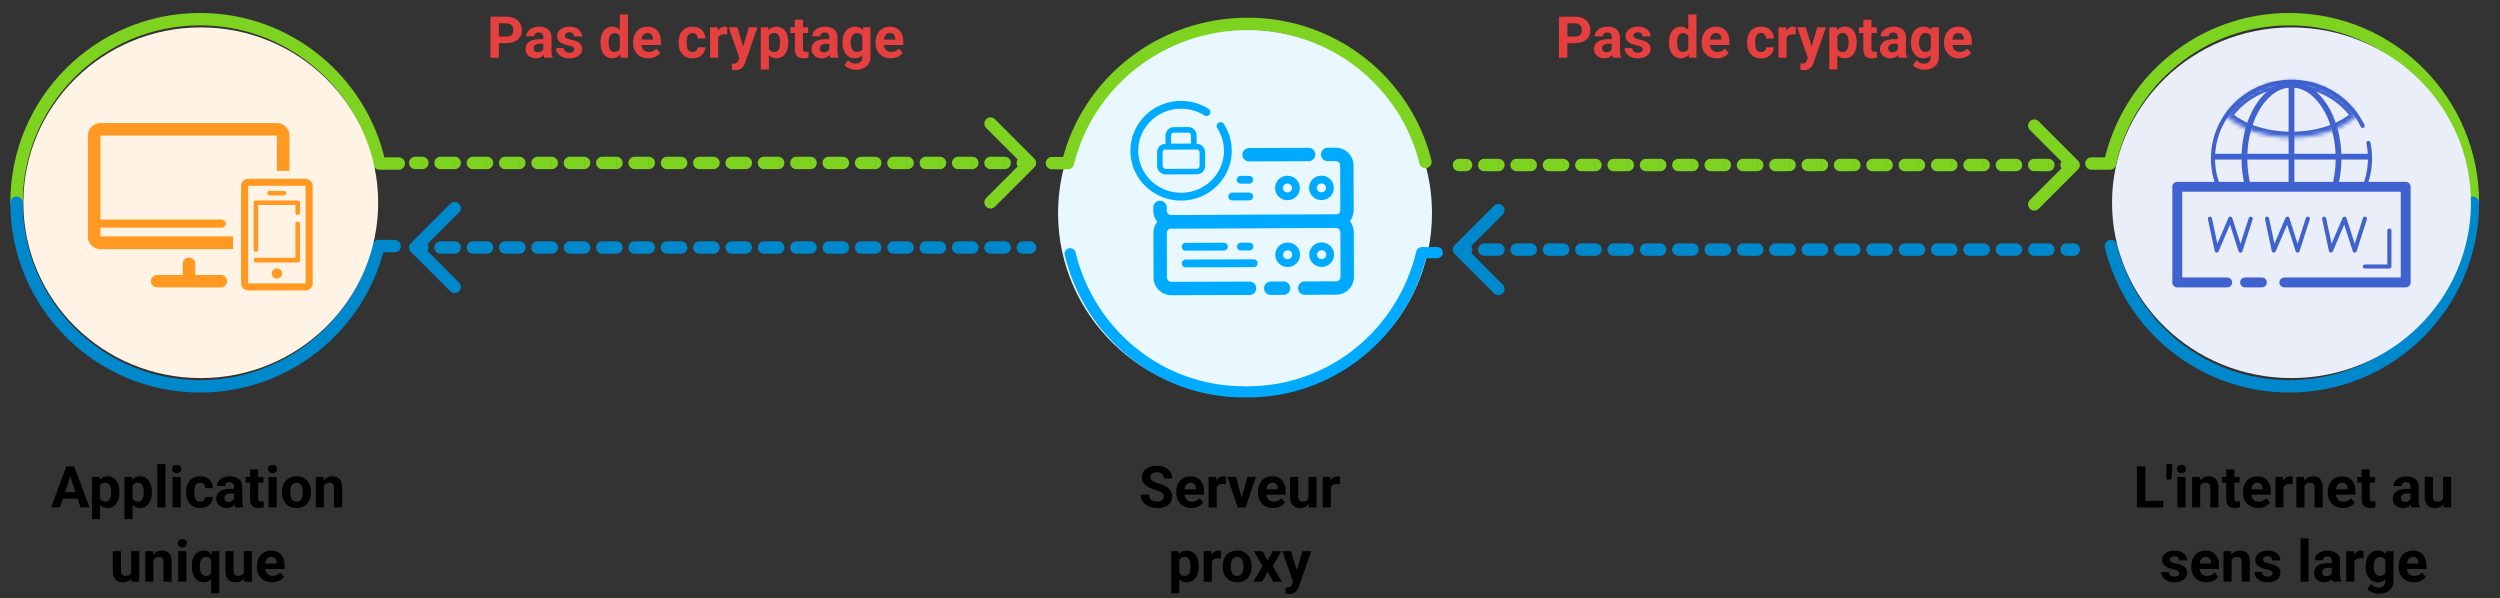 <svg width="606" height="145" fill="none" xmlns="http://www.w3.org/2000/svg"><rect width="100%" height="100%" fill="#333333" stroke="none"/><path d="M282.084 120.396c0-.178-.027-.338-.082-.479a.9.9 0 00-.287-.396 2.53 2.53 0 00-.595-.363 8.522 8.522 0 00-.991-.369 12.61 12.61 0 01-1.285-.492 5.255 5.255 0 01-1.067-.636 2.861 2.861 0 01-.724-.854 2.36 2.36 0 01-.26-1.128c0-.415.091-.791.273-1.128a2.6 2.6 0 01.766-.875 3.661 3.661 0 011.162-.568 5.27 5.27 0 011.484-.198c.733 0 1.374.132 1.92.397.547.264.971.626 1.272 1.087.305.46.458.986.458 1.579h-2.037c0-.292-.062-.547-.185-.766a1.244 1.244 0 00-.547-.526c-.241-.128-.547-.192-.916-.192-.355 0-.651.055-.888.164a1.194 1.194 0 00-.534.431 1.064 1.064 0 00-.177.602c0 .168.041.321.123.458.086.136.214.264.383.382.168.119.376.231.622.335.246.105.531.208.854.308a9.101 9.101 0 011.429.554c.415.205.761.435 1.039.69.278.255.488.545.629.868.141.324.212.691.212 1.101a2.6 2.6 0 01-.253 1.162 2.39 2.39 0 01-.732.868 3.437 3.437 0 01-1.141.54 5.535 5.535 0 01-1.484.185c-.492 0-.977-.064-1.456-.192a4.428 4.428 0 01-1.305-.594 2.996 2.996 0 01-.93-1.012c-.232-.41-.349-.896-.349-1.456h2.058c0 .31.048.572.144.786.095.214.23.387.403.519.178.133.387.228.629.288.246.059.515.088.806.088.356 0 .648-.05.875-.15a1.073 1.073 0 00.684-1.018zm6.727 2.741c-.575 0-1.09-.091-1.545-.274a3.392 3.392 0 01-1.162-.772 3.43 3.43 0 01-.725-1.142 3.832 3.832 0 01-.253-1.394v-.274c0-.56.08-1.073.239-1.538.16-.465.388-.868.684-1.21a2.994 2.994 0 011.094-.786c.428-.187.911-.28 1.449-.28.524 0 .989.086 1.394.26.406.173.745.419 1.019.738.278.319.488.702.629 1.148.141.442.212.935.212 1.477v.82h-5.879v-1.312h3.944v-.151c0-.273-.05-.517-.15-.731a1.166 1.166 0 00-.438-.52c-.196-.127-.446-.191-.752-.191-.259 0-.483.057-.67.171a1.332 1.332 0 00-.458.478c-.114.205-.2.447-.259.725a4.58 4.58 0 00-.082.902v.274c0 .296.041.569.123.82.086.251.207.467.362.649.159.183.351.324.574.424.228.101.485.151.773.151.355 0 .685-.069.991-.205.31-.142.576-.354.8-.636l.957 1.039a2.915 2.915 0 01-.636.642 3.36 3.36 0 01-.957.506c-.374.128-.8.192-1.278.192zm6.125-5.92V123h-1.969v-7.396h1.852l.117 1.613zm2.228-1.661l-.034 1.825a4.546 4.546 0 00-.349-.034 3.46 3.46 0 00-.362-.021c-.278 0-.52.037-.725.11-.2.068-.369.17-.506.307a1.34 1.34 0 00-.3.499 2.438 2.438 0 00-.11.67l-.396-.123c0-.478.048-.918.143-1.319.096-.406.235-.759.417-1.06.187-.301.415-.533.684-.697.269-.164.576-.246.923-.246.109 0 .221.009.335.027.114.014.207.034.28.062zm3.568 6.008l1.641-5.96h2.058L301.936 123h-1.245l.041-1.436zm-1.128-5.96l1.648 5.967.034 1.429h-1.251l-2.495-7.396h2.064zm9.017 7.533a4.118 4.118 0 01-1.545-.274 3.392 3.392 0 01-1.162-.772 3.447 3.447 0 01-.725-1.142 3.852 3.852 0 01-.252-1.394v-.274c0-.56.079-1.073.239-1.538.159-.465.387-.868.683-1.21a3.003 3.003 0 011.094-.786c.429-.187.912-.28 1.449-.28.524 0 .989.086 1.395.26a2.73 2.73 0 011.018.738c.278.319.488.702.629 1.148.142.442.212.935.212 1.477v.82h-5.879v-1.312h3.945v-.151c0-.273-.05-.517-.151-.731a1.157 1.157 0 00-.437-.52c-.196-.127-.447-.191-.752-.191-.26 0-.483.057-.67.171-.187.114-.34.273-.458.478a2.596 2.596 0 00-.26.725 4.58 4.58 0 00-.082.902v.274c0 .296.041.569.123.82.087.251.208.467.362.649.16.183.351.324.575.424.228.101.485.151.772.151.356 0 .686-.069.991-.205.31-.142.577-.354.8-.636l.957 1.039a2.915 2.915 0 01-.636.642 3.36 3.36 0 01-.957.506 3.929 3.929 0 01-1.278.192zm8.531-1.908v-5.625h1.969V123h-1.852l-.117-1.771zm.219-1.517l.581-.014c0 .492-.057.95-.171 1.374a3.29 3.29 0 01-.512 1.094 2.396 2.396 0 01-.862.718c-.346.168-.754.253-1.223.253-.36 0-.693-.05-.998-.151a2.021 2.021 0 01-.78-.485 2.348 2.348 0 01-.506-.855c-.118-.35-.177-.772-.177-1.264v-4.778h1.968v4.792c0 .218.025.403.076.553a.968.968 0 00.225.369.827.827 0 00.335.205c.132.041.278.062.438.062.405 0 .724-.082.957-.246.237-.164.403-.388.499-.67.1-.287.15-.606.15-.957zm5.223-2.495V123h-1.969v-7.396h1.853l.116 1.613zm2.228-1.661l-.034 1.825a4.546 4.546 0 00-.349-.034 3.445 3.445 0 00-.362-.021c-.278 0-.519.037-.724.11-.201.068-.37.17-.506.307a1.343 1.343 0 00-.301.499 2.44 2.44 0 00-.109.67l-.397-.123c0-.478.048-.918.144-1.319a3.61 3.61 0 01.417-1.06c.186-.301.414-.533.683-.697.269-.164.577-.246.923-.246.109 0 .221.009.335.027.114.014.207.034.28.062zm-38.951 19.469v8.819h-1.969v-10.24h1.826l.143 1.421zm4.683 2.195v.143c0 .538-.064 1.037-.192 1.497a3.71 3.71 0 01-.547 1.203 2.58 2.58 0 01-.902.793 2.604 2.604 0 01-1.23.281c-.452 0-.843-.091-1.176-.274a2.445 2.445 0 01-.841-.765 4.453 4.453 0 01-.54-1.156 8.974 8.974 0 01-.314-1.408v-.376c.072-.538.177-1.03.314-1.476.137-.452.317-.841.54-1.169.228-.333.506-.59.834-.773.333-.182.722-.273 1.169-.273.469 0 .882.089 1.237.266.36.178.661.433.903.766.246.333.43.729.553 1.189.128.461.192.971.192 1.532zm-1.976.143v-.143a4.26 4.26 0 00-.082-.868 2.255 2.255 0 00-.246-.705 1.189 1.189 0 00-1.087-.635c-.269 0-.499.043-.69.13-.187.086-.34.212-.458.376a1.73 1.73 0 00-.267.587 3.777 3.777 0 00-.109.773v.95c.022.337.086.64.191.909.105.265.267.474.485.629.219.155.506.233.862.233.26 0 .478-.057.656-.171.178-.119.321-.281.431-.486.114-.205.193-.442.239-.711a4.74 4.74 0 00.075-.868zm5.168-2.146V141h-1.969v-7.396h1.853l.116 1.613zm2.229-1.661l-.035 1.825a4.464 4.464 0 00-.348-.034 3.463 3.463 0 00-.363-.021c-.278 0-.519.037-.724.11-.201.068-.369.17-.506.307a1.356 1.356 0 00-.301.499 2.44 2.44 0 00-.109.67l-.397-.123c0-.478.048-.918.144-1.319.096-.406.235-.759.417-1.06.187-.301.415-.533.684-.697.268-.164.576-.246.922-.246.11 0 .221.009.335.027.114.014.208.034.281.062zm.41 3.821v-.144c0-.542.077-1.041.232-1.497.155-.46.381-.859.677-1.196a3.035 3.035 0 011.094-.786c.433-.192.929-.287 1.49-.287.56 0 1.06.095 1.497.287.437.187.804.449 1.101.786.3.337.528.736.683 1.196.155.456.233.955.233 1.497v.144a4.66 4.66 0 01-.233 1.497 3.49 3.49 0 01-.683 1.196 3.02 3.02 0 01-1.094.786c-.433.187-.93.281-1.49.281-.561 0-1.06-.094-1.497-.281a3.081 3.081 0 01-1.101-.786 3.543 3.543 0 01-.677-1.196 4.66 4.66 0 01-.232-1.497zm1.969-.144v.144c0 .31.027.599.082.868.054.269.141.506.259.711.123.201.283.358.479.472.196.114.435.171.718.171.273 0 .508-.057.704-.171.196-.114.353-.271.471-.472a2.34 2.34 0 00.26-.711c.059-.269.089-.558.089-.868v-.144c0-.3-.03-.583-.089-.847a2.244 2.244 0 00-.266-.711 1.321 1.321 0 00-.472-.492 1.345 1.345 0 00-.711-.178c-.278 0-.515.059-.711.178a1.395 1.395 0 00-.472.492 2.339 2.339 0 00-.259.711 4.154 4.154 0 00-.082.847zm7.683-3.629l1.224 2.249 1.258-2.249h2.098l-2.092 3.616 2.188 3.78h-2.106l-1.333-2.379-1.333 2.379h-2.105l2.187-3.78-2.091-3.616h2.105zm7.732 6.562l1.961-6.562h2.113l-2.974 8.51c-.064.187-.15.388-.26.602a2.415 2.415 0 01-.43.608 2.022 2.022 0 01-.677.479c-.269.123-.599.184-.991.184-.187 0-.34-.011-.458-.034a8.214 8.214 0 01-.424-.096v-1.442h.157c.055.005.107.007.157.007.26 0 .472-.03.636-.089a.891.891 0 00.397-.273c.1-.119.18-.274.239-.465l.554-1.429zm-.821-6.562l1.607 5.359.28 2.085-1.34.143-2.659-7.587h2.112z" fill="#000"/><path d="M122.76 10.452h-2.536v-1.6h2.536c.392 0 .711-.063.957-.19.246-.133.426-.315.54-.548.114-.232.171-.494.171-.786 0-.296-.057-.572-.171-.827a1.382 1.382 0 00-.54-.615c-.246-.155-.565-.233-.957-.233h-1.825V14h-2.051V4.047h3.876c.779 0 1.447.141 2.003.424.56.278.989.663 1.285 1.155.296.492.444 1.055.444 1.688 0 .643-.148 1.199-.444 1.668-.296.47-.725.832-1.285 1.087-.556.255-1.224.383-2.003.383zm8.934 1.88V9.037c0-.237-.038-.44-.116-.608a.862.862 0 00-.362-.404c-.16-.095-.367-.143-.622-.143a1.29 1.29 0 00-.568.116.826.826 0 00-.369.321.893.893 0 00-.13.486h-1.968c0-.315.073-.613.218-.896.146-.282.358-.53.636-.745a3.13 3.13 0 01.991-.513 4.285 4.285 0 011.299-.184c.574 0 1.085.096 1.531.287.447.191.798.478 1.053.861.26.383.39.862.39 1.436v3.165c0 .405.025.738.075.998.05.255.123.478.219.67V14h-1.99a2.867 2.867 0 01-.218-.752 6.14 6.14 0 01-.069-.916zm.26-2.837l.014 1.114h-1.101c-.26 0-.485.03-.677.09a1.26 1.26 0 00-.471.252.987.987 0 00-.274.37 1.292 1.292 0 00-.082.464c0 .169.039.321.116.458.078.132.19.237.335.315.146.072.317.109.513.109.296 0 .554-.06.773-.178.218-.118.387-.264.505-.437.124-.173.187-.338.192-.492l.519.834a3.42 3.42 0 01-.3.58c-.123.201-.281.39-.472.568a2.438 2.438 0 01-.69.43c-.269.11-.588.165-.958.165-.469 0-.895-.094-1.278-.28a2.329 2.329 0 01-.902-.787 2.062 2.062 0 01-.328-1.148c0-.388.073-.732.218-1.032.146-.301.36-.554.643-.76a3.014 3.014 0 011.073-.47 6.06 6.06 0 011.49-.165h1.142zm7.239 2.461a.64.64 0 00-.123-.383c-.082-.114-.234-.219-.458-.314-.218-.1-.535-.192-.95-.274a7.42 7.42 0 01-1.046-.307 3.626 3.626 0 01-.834-.458 2.008 2.008 0 01-.547-.63 1.75 1.75 0 01-.198-.84c0-.31.066-.602.198-.875.137-.273.331-.515.581-.725.256-.214.566-.38.93-.499a3.921 3.921 0 011.244-.184c.643 0 1.194.102 1.655.307.464.205.82.488 1.066.848.251.356.376.761.376 1.217h-1.969c0-.192-.041-.362-.123-.513a.808.808 0 00-.369-.362c-.164-.091-.378-.137-.643-.137-.218 0-.407.039-.567.116a.87.87 0 00-.369.301.724.724 0 00-.123.41c0 .114.023.217.068.308.05.087.13.166.239.24.11.072.251.14.424.204.178.06.397.114.657.164a7.54 7.54 0 011.428.431c.42.173.752.41.998.71.246.297.369.687.369 1.17 0 .328-.072.629-.218.902a2.186 2.186 0 01-.629.718c-.274.2-.602.358-.985.472a4.6 4.6 0 01-1.278.164c-.688 0-1.271-.123-1.75-.37-.474-.245-.834-.558-1.08-.936a2.174 2.174 0 01-.362-1.176h1.866c.009.27.077.486.205.65.132.164.298.282.499.355.205.073.426.11.663.11.255 0 .467-.035.636-.103a.91.91 0 00.383-.287.694.694 0 00.136-.424zm11.047.43V3.5h1.983V14h-1.785l-.198-1.613zm-4.676-1.995v-.144c0-.565.064-1.078.192-1.538.127-.465.314-.864.56-1.196.246-.333.55-.59.91-.773.36-.182.77-.273 1.23-.273.433 0 .811.09 1.135.273.328.183.606.442.834.78.232.332.419.726.56 1.182.142.451.244.946.308 1.483v.315a7.857 7.857 0 01-.308 1.435 4.3 4.3 0 01-.56 1.163 2.473 2.473 0 01-.834.765c-.328.183-.711.274-1.149.274-.46 0-.87-.094-1.23-.28a2.604 2.604 0 01-.902-.787 3.744 3.744 0 01-.554-1.19 5.497 5.497 0 01-.192-1.49zm1.969-.144v.144c0 .305.023.59.069.854.05.264.129.5.239.704.114.2.26.358.437.472.183.11.404.164.663.164.338 0 .616-.075.834-.226.219-.155.385-.367.499-.635.119-.27.187-.58.205-.93v-.896a3.161 3.161 0 00-.123-.772 1.661 1.661 0 00-.287-.595 1.265 1.265 0 00-.465-.383 1.433 1.433 0 00-.649-.136 1.18 1.18 0 00-.656.177 1.307 1.307 0 00-.445.472c-.109.2-.191.438-.246.711a4.79 4.79 0 00-.075.875zm9.632 3.89a4.132 4.132 0 01-1.545-.274 3.39 3.39 0 01-1.162-.772 3.446 3.446 0 01-.725-1.142 3.857 3.857 0 01-.253-1.394v-.274c0-.56.08-1.073.24-1.538.159-.465.387-.868.683-1.21a3.009 3.009 0 011.094-.786 3.59 3.59 0 011.449-.28c.524 0 .989.086 1.395.26a2.73 2.73 0 011.018.738c.278.319.488.702.629 1.148.142.442.212.935.212 1.477v.82h-5.879V9.598h3.945v-.15a1.71 1.71 0 00-.151-.732 1.155 1.155 0 00-.437-.52c-.196-.127-.447-.191-.752-.191-.26 0-.483.057-.67.17-.187.115-.34.274-.458.48a2.594 2.594 0 00-.26.724 4.585 4.585 0 00-.082.902v.274c0 .296.041.57.123.82.087.25.207.467.362.65.16.182.351.323.575.423.227.1.485.15.772.15.356 0 .686-.068.991-.204.31-.142.577-.354.8-.636l.957 1.039a2.913 2.913 0 01-.636.643 3.387 3.387 0 01-.957.505 3.94 3.94 0 01-1.278.192zm10.698-1.538c.242 0 .456-.046.643-.137.187-.096.333-.228.437-.397.11-.173.167-.375.171-.608h1.853c-.005.52-.144.982-.417 1.388-.274.4-.64.717-1.101.95-.46.228-.975.342-1.545.342-.574 0-1.075-.096-1.504-.287a2.936 2.936 0 01-1.059-.793 3.462 3.462 0 01-.636-1.19 4.924 4.924 0 01-.212-1.463v-.198c0-.524.071-1.012.212-1.463.141-.456.353-.852.636-1.19a2.902 2.902 0 011.059-.8c.424-.19.921-.286 1.491-.286.606 0 1.137.116 1.592.348.461.233.821.566 1.08.998.265.429.399.937.404 1.525h-1.853a1.538 1.538 0 00-.157-.67c-.096-.2-.237-.36-.424-.479a1.182 1.182 0 00-.677-.184c-.287 0-.521.061-.704.184a1.177 1.177 0 00-.423.493 2.43 2.43 0 00-.212.704 5.82 5.82 0 00-.055.82v.198c0 .287.018.563.055.827.036.265.104.5.205.704.104.206.248.367.43.486.183.118.42.178.711.178zm6.214-4.382V14h-1.969V6.604h1.853l.116 1.613zm2.229-1.661l-.035 1.825a4.68 4.68 0 00-.348-.034 3.543 3.543 0 00-.362-.02c-.278 0-.52.036-.725.109-.201.068-.369.17-.506.307a1.354 1.354 0 00-.301.5c-.064.195-.1.418-.109.67l-.397-.124c0-.478.048-.918.144-1.32a3.67 3.67 0 01.417-1.059c.187-.3.415-.533.684-.697.268-.164.576-.246.922-.246.11 0 .221.009.335.027.114.014.208.034.281.062zm3.247 6.61l1.962-6.562h2.112l-2.974 8.51c-.063.187-.15.388-.259.602a2.45 2.45 0 01-.431.608 2.011 2.011 0 01-.677.479c-.269.123-.599.184-.991.184-.187 0-.34-.011-.458-.034a7.974 7.974 0 01-.424-.096v-1.442h.157c.055.005.107.007.158.007a1.9 1.9 0 00.635-.089.888.888 0 00.397-.273c.1-.119.18-.274.239-.465l.554-1.429zm-.821-6.562l1.607 5.359.28 2.085-1.34.143-2.659-7.587h2.112zm7.65 1.421v8.819h-1.969V6.604h1.825l.144 1.421zm4.682 2.195v.143c0 .538-.063 1.037-.191 1.497-.123.46-.305.862-.547 1.204a2.591 2.591 0 01-.902.792c-.356.187-.766.28-1.231.28-.451 0-.843-.09-1.175-.273a2.448 2.448 0 01-.841-.765 4.387 4.387 0 01-.54-1.156 9.095 9.095 0 01-.315-1.408v-.376c.073-.538.178-1.03.315-1.476a4.22 4.22 0 01.54-1.17c.228-.332.506-.59.834-.772.332-.182.722-.273 1.169-.273.469 0 .882.089 1.237.266.36.178.661.433.902.766.246.333.431.73.554 1.19.128.46.191.97.191 1.53zm-1.975.143v-.143a4.26 4.26 0 00-.082-.868 2.246 2.246 0 00-.246-.705c-.11-.2-.255-.355-.438-.464a1.176 1.176 0 00-.649-.171c-.269 0-.499.043-.691.13a1.162 1.162 0 00-.458.376c-.118.164-.207.36-.266.587a3.836 3.836 0 00-.11.773v.95c.023.337.087.64.192.91.105.264.266.473.485.628.219.155.506.233.862.233.259 0 .478-.057.656-.171.177-.119.321-.28.43-.486.114-.205.194-.442.24-.71.05-.27.075-.559.075-.869zm6.822-3.76v1.395h-4.307V6.604h4.307zm-3.24-1.825h1.969v6.994c0 .214.027.378.082.492a.493.493 0 00.259.239c.114.04.258.062.431.062.123 0 .233-.005.328-.014.1-.014.185-.028.253-.041l.007 1.449a3.71 3.71 0 01-.547.13 4.052 4.052 0 01-.649.048c-.433 0-.811-.07-1.135-.212a1.562 1.562 0 01-.738-.698c-.174-.319-.26-.738-.26-1.257V4.778zm8.353 7.554V9.037c0-.237-.038-.44-.116-.608a.862.862 0 00-.362-.404c-.16-.095-.367-.143-.622-.143a1.29 1.29 0 00-.568.116.826.826 0 00-.369.321.893.893 0 00-.13.486h-1.968c0-.315.073-.613.218-.896.146-.282.358-.53.636-.745.278-.219.609-.39.991-.513a4.285 4.285 0 011.299-.184c.574 0 1.085.096 1.531.287.447.191.798.478 1.053.861.26.383.39.862.39 1.436v3.165c0 .405.025.738.075.998.05.255.123.478.219.67V14h-1.989a2.827 2.827 0 01-.219-.752 6.14 6.14 0 01-.069-.916zm.26-2.837l.014 1.114h-1.101c-.259 0-.485.03-.676.09a1.257 1.257 0 00-.472.252.987.987 0 00-.274.37 1.292 1.292 0 00-.082.464c0 .169.039.321.117.458a.824.824 0 00.335.315c.145.072.316.109.512.109.296 0 .554-.06.773-.178.218-.118.387-.264.506-.437.123-.173.186-.338.191-.492l.519.834c-.072.186-.173.38-.3.58-.123.201-.281.39-.472.568a2.438 2.438 0 01-.69.43c-.269.11-.588.165-.957.165-.47 0-.896-.094-1.279-.28a2.329 2.329 0 01-.902-.787 2.062 2.062 0 01-.328-1.148c0-.388.073-.732.219-1.032.145-.301.36-.554.642-.76a3.014 3.014 0 011.073-.47 6.03 6.03 0 011.491-.165h1.141zm7.923-2.891h1.784v7.15c0 .674-.15 1.246-.451 1.716a2.782 2.782 0 01-1.244 1.073c-.533.246-1.153.37-1.859.37a4.29 4.29 0 01-.985-.124 3.927 3.927 0 01-.984-.383 2.606 2.606 0 01-.78-.656l.869-1.162c.228.264.492.47.793.615.3.15.633.226.998.226.355 0 .656-.066.902-.199.246-.127.435-.316.567-.567.133-.246.199-.545.199-.895V8.312l.191-1.708zm-4.977 3.787v-.144c0-.565.069-1.078.206-1.538a3.71 3.71 0 01.594-1.196 2.7 2.7 0 01.944-.773 2.787 2.787 0 011.251-.273c.492 0 .904.09 1.237.273.333.183.606.442.82.78.214.332.381.726.499 1.182.123.451.219.946.287 1.483v.315a8.793 8.793 0 01-.307 1.435c-.137.443-.317.83-.54 1.163a2.401 2.401 0 01-.834.765c-.328.183-.72.274-1.176.274-.456 0-.868-.094-1.237-.28a2.762 2.762 0 01-.937-.787 3.735 3.735 0 01-.601-1.19 5.157 5.157 0 01-.206-1.49zm1.969-.144v.144c0 .305.03.59.089.854s.15.5.274.704c.127.2.284.358.471.472.192.11.417.164.677.164.36 0 .654-.075.882-.226a1.41 1.41 0 00.512-.635c.114-.27.181-.58.199-.93v-.896a3.035 3.035 0 00-.116-.772 1.868 1.868 0 00-.288-.595 1.238 1.238 0 00-.478-.383 1.64 1.64 0 00-.697-.136c-.26 0-.486.059-.677.177a1.46 1.46 0 00-.472.472c-.123.2-.216.438-.28.711-.064.269-.096.56-.096.875zm9.728 3.89a4.132 4.132 0 01-1.545-.274 3.39 3.39 0 01-1.162-.772 3.43 3.43 0 01-.725-1.142 3.836 3.836 0 01-.253-1.394v-.274c0-.56.08-1.073.239-1.538a3.63 3.63 0 01.684-1.21 3 3 0 011.094-.786c.428-.187.911-.28 1.449-.28.524 0 .989.086 1.395.26a2.73 2.73 0 011.018.738c.278.319.488.702.629 1.148.141.442.212.935.212 1.477v.82h-5.879V9.598h3.944v-.15c0-.274-.05-.518-.15-.732a1.164 1.164 0 00-.438-.52c-.196-.127-.446-.191-.751-.191-.26 0-.484.057-.67.17-.187.115-.34.274-.458.48a2.594 2.594 0 00-.26.724 4.585 4.585 0 00-.082.902v.274c0 .296.041.57.123.82.086.25.207.467.362.65.16.182.351.323.574.423.228.1.486.15.773.15.355 0 .686-.068.991-.204.31-.142.577-.354.8-.636l.957 1.039a2.913 2.913 0 01-.636.643 3.387 3.387 0 01-.957.505c-.374.128-.8.192-1.278.192zm165.833-3.685h-2.536v-1.6h2.536c.392 0 .711-.063.957-.19.246-.133.426-.315.54-.548.114-.232.171-.494.171-.786 0-.296-.057-.572-.171-.827a1.382 1.382 0 00-.54-.615c-.246-.155-.565-.233-.957-.233h-1.825V14h-2.051V4.047h3.876c.779 0 1.447.141 2.003.424.56.278.989.663 1.285 1.155.296.492.444 1.055.444 1.688 0 .643-.148 1.199-.444 1.668-.296.47-.725.832-1.285 1.087-.556.255-1.224.383-2.003.383zm8.934 1.88V9.037c0-.237-.038-.44-.116-.608a.862.862 0 00-.362-.404c-.16-.095-.367-.143-.622-.143a1.29 1.29 0 00-.568.116.826.826 0 00-.369.321.893.893 0 00-.13.486h-1.968c0-.315.073-.613.218-.896.146-.282.358-.53.636-.745a3.13 3.13 0 01.991-.513 4.285 4.285 0 011.299-.184c.574 0 1.085.096 1.531.287.447.191.798.478 1.053.861.26.383.39.862.39 1.436v3.165c0 .405.025.738.075.998.05.255.123.478.219.67V14h-1.99a2.867 2.867 0 01-.218-.752 6.14 6.14 0 01-.069-.916zm.26-2.837l.014 1.114h-1.101c-.26 0-.485.03-.677.09a1.26 1.26 0 00-.471.252.987.987 0 00-.274.37 1.292 1.292 0 00-.082.464c0 .169.039.321.116.458.078.132.19.237.335.315.146.072.317.109.513.109.296 0 .554-.06.773-.178.218-.118.387-.264.505-.437.124-.173.187-.338.192-.492l.519.834a3.42 3.42 0 01-.3.58c-.123.201-.281.39-.472.568a2.438 2.438 0 01-.69.43c-.269.11-.588.165-.958.165-.469 0-.895-.094-1.278-.28a2.329 2.329 0 01-.902-.787 2.062 2.062 0 01-.328-1.148c0-.388.073-.732.218-1.032.146-.301.36-.554.643-.76a3.014 3.014 0 011.073-.47 6.06 6.06 0 011.49-.165h1.142zm7.239 2.461a.64.64 0 00-.123-.383c-.082-.114-.234-.219-.458-.314-.218-.1-.535-.192-.95-.274a7.42 7.42 0 01-1.046-.307 3.626 3.626 0 01-.834-.458 2.008 2.008 0 01-.547-.63 1.75 1.75 0 01-.198-.84c0-.31.066-.602.198-.875.137-.273.331-.515.581-.725.256-.214.566-.38.93-.499a3.921 3.921 0 011.244-.184c.643 0 1.194.102 1.655.307.464.205.82.488 1.066.848.251.356.376.761.376 1.217h-1.969c0-.192-.041-.362-.123-.513a.808.808 0 00-.369-.362c-.164-.091-.378-.137-.643-.137-.218 0-.407.039-.567.116a.87.87 0 00-.369.301.724.724 0 00-.123.41c0 .114.023.217.068.308.05.087.13.166.239.24.11.072.251.14.424.204.178.06.397.114.657.164a7.54 7.54 0 011.428.431c.42.173.752.41.998.71.246.297.369.687.369 1.17 0 .328-.072.629-.218.902a2.186 2.186 0 01-.629.718c-.274.2-.602.358-.985.472a4.6 4.6 0 01-1.278.164c-.688 0-1.271-.123-1.75-.37-.474-.245-.834-.558-1.08-.936a2.174 2.174 0 01-.362-1.176h1.866c.009.27.077.486.205.65.132.164.298.282.499.355.205.073.426.11.663.11.255 0 .467-.035.636-.103a.91.91 0 00.383-.287.694.694 0 00.136-.424zm11.047.43V3.5h1.983V14h-1.785l-.198-1.613zm-4.676-1.995v-.144c0-.565.064-1.078.192-1.538.127-.465.314-.864.56-1.196.246-.333.55-.59.91-.773.36-.182.77-.273 1.23-.273.433 0 .811.09 1.135.273.328.183.606.442.834.78.232.332.419.726.56 1.182.142.451.244.946.308 1.483v.315a7.857 7.857 0 01-.308 1.435 4.3 4.3 0 01-.56 1.163 2.473 2.473 0 01-.834.765c-.328.183-.711.274-1.149.274-.46 0-.87-.094-1.23-.28a2.604 2.604 0 01-.902-.787 3.744 3.744 0 01-.554-1.19 5.497 5.497 0 01-.192-1.49zm1.969-.144v.144c0 .305.023.59.069.854.05.264.129.5.239.704.114.2.26.358.437.472.183.11.404.164.663.164.338 0 .616-.075.834-.226.219-.155.385-.367.499-.635.119-.27.187-.58.205-.93v-.896a3.161 3.161 0 00-.123-.772 1.661 1.661 0 00-.287-.595 1.265 1.265 0 00-.465-.383 1.433 1.433 0 00-.649-.136 1.18 1.18 0 00-.656.177 1.307 1.307 0 00-.445.472c-.109.2-.191.438-.246.711a4.79 4.79 0 00-.075.875zm9.632 3.89a4.132 4.132 0 01-1.545-.274 3.39 3.39 0 01-1.162-.772 3.446 3.446 0 01-.725-1.142 3.857 3.857 0 01-.253-1.394v-.274c0-.56.08-1.073.24-1.538.159-.465.387-.868.683-1.21a3.009 3.009 0 011.094-.786 3.59 3.59 0 011.449-.28c.524 0 .989.086 1.395.26a2.73 2.73 0 011.018.738c.278.319.488.702.629 1.148.142.442.212.935.212 1.477v.82h-5.879V9.598h3.945v-.15a1.71 1.71 0 00-.151-.732 1.155 1.155 0 00-.437-.52c-.196-.127-.447-.191-.752-.191-.26 0-.483.057-.67.17-.187.115-.34.274-.458.48a2.594 2.594 0 00-.26.724 4.585 4.585 0 00-.082.902v.274c0 .296.041.57.123.82.087.25.207.467.362.65.16.182.351.323.575.423.227.1.485.15.772.15.356 0 .686-.068.991-.204.31-.142.577-.354.8-.636l.957 1.039a2.913 2.913 0 01-.636.643 3.387 3.387 0 01-.957.505 3.94 3.94 0 01-1.278.192zm10.698-1.538c.242 0 .456-.046.643-.137.187-.096.333-.228.437-.397.11-.173.167-.375.171-.608h1.853c-.005.52-.144.982-.417 1.388-.274.4-.64.717-1.101.95-.46.228-.975.342-1.545.342-.574 0-1.075-.096-1.504-.287a2.936 2.936 0 01-1.059-.793 3.462 3.462 0 01-.636-1.19 4.924 4.924 0 01-.212-1.463v-.198c0-.524.071-1.012.212-1.463.141-.456.353-.852.636-1.19a2.902 2.902 0 011.059-.8c.424-.19.921-.286 1.491-.286.606 0 1.137.116 1.592.348.461.233.821.566 1.08.998.265.429.399.937.404 1.525h-1.853a1.538 1.538 0 00-.157-.67c-.096-.2-.237-.36-.424-.479a1.182 1.182 0 00-.677-.184c-.287 0-.521.061-.704.184a1.177 1.177 0 00-.423.493 2.43 2.43 0 00-.212.704 5.82 5.82 0 00-.055.82v.198c0 .287.018.563.055.827.036.265.104.5.205.704.104.206.248.367.43.486.183.118.42.178.711.178zm6.214-4.382V14h-1.969V6.604h1.853l.116 1.613zm2.229-1.661l-.035 1.825a4.68 4.68 0 00-.348-.034 3.543 3.543 0 00-.362-.02c-.278 0-.52.036-.725.109-.201.068-.369.17-.506.307a1.354 1.354 0 00-.301.5c-.064.195-.1.418-.109.67l-.397-.124c0-.478.048-.918.144-1.32a3.67 3.67 0 01.417-1.059c.187-.3.415-.533.684-.697.268-.164.576-.246.922-.246.11 0 .221.009.335.027.114.014.208.034.281.062zm3.247 6.61l1.962-6.562h2.112l-2.974 8.51c-.063.187-.15.388-.259.602a2.45 2.45 0 01-.431.608 2.011 2.011 0 01-.677.479c-.269.123-.599.184-.991.184-.187 0-.34-.011-.458-.034a7.974 7.974 0 01-.424-.096v-1.442h.157c.055.005.107.007.158.007a1.9 1.9 0 00.635-.089.888.888 0 00.397-.273c.1-.119.18-.274.239-.465l.554-1.429zm-.821-6.562l1.607 5.359.28 2.085-1.34.143-2.659-7.587h2.112zm7.65 1.421v8.819h-1.969V6.604h1.825l.144 1.421zm4.682 2.195v.143c0 .538-.063 1.037-.191 1.497-.123.46-.305.862-.547 1.204a2.591 2.591 0 01-.902.792c-.356.187-.766.28-1.231.28-.451 0-.843-.09-1.175-.273a2.448 2.448 0 01-.841-.765 4.387 4.387 0 01-.54-1.156 9.095 9.095 0 01-.315-1.408v-.376c.073-.538.178-1.03.315-1.476a4.22 4.22 0 01.54-1.17c.228-.332.506-.59.834-.772.332-.182.722-.273 1.169-.273.469 0 .882.089 1.237.266.36.178.661.433.902.766.246.333.431.73.554 1.19.128.46.191.97.191 1.53zm-1.975.143v-.143a4.26 4.26 0 00-.082-.868 2.246 2.246 0 00-.246-.705c-.11-.2-.255-.355-.438-.464a1.176 1.176 0 00-.649-.171c-.269 0-.499.043-.691.13a1.162 1.162 0 00-.458.376c-.118.164-.207.36-.266.587a3.836 3.836 0 00-.11.773v.95c.023.337.087.64.192.91.105.264.266.473.485.628.219.155.506.233.862.233.259 0 .478-.057.656-.171.177-.119.321-.28.43-.486.114-.205.194-.442.24-.71.05-.27.075-.559.075-.869zm6.822-3.76v1.395h-4.307V6.604h4.307zm-3.24-1.825h1.969v6.994c0 .214.027.378.082.492a.493.493 0 00.259.239c.114.04.258.062.431.062.123 0 .233-.005.328-.014.1-.014.185-.028.253-.041l.007 1.449a3.71 3.71 0 01-.547.13 4.052 4.052 0 01-.649.048c-.433 0-.811-.07-1.135-.212a1.562 1.562 0 01-.738-.698c-.174-.319-.26-.738-.26-1.257V4.778zm8.353 7.554V9.037c0-.237-.038-.44-.116-.608a.862.862 0 00-.362-.404c-.16-.095-.367-.143-.622-.143a1.29 1.29 0 00-.568.116.826.826 0 00-.369.321.893.893 0 00-.13.486h-1.968c0-.315.073-.613.218-.896.146-.282.358-.53.636-.745.278-.219.609-.39.991-.513a4.285 4.285 0 011.299-.184c.574 0 1.085.096 1.531.287.447.191.798.478 1.053.861.26.383.39.862.39 1.436v3.165c0 .405.025.738.075.998.05.255.123.478.219.67V14h-1.989a2.827 2.827 0 01-.219-.752 6.14 6.14 0 01-.069-.916zm.26-2.837l.014 1.114h-1.101c-.259 0-.485.03-.676.09a1.257 1.257 0 00-.472.252.987.987 0 00-.274.37 1.292 1.292 0 00-.082.464c0 .169.039.321.117.458a.824.824 0 00.335.315c.145.072.316.109.512.109.296 0 .554-.06.773-.178.218-.118.387-.264.506-.437.123-.173.186-.338.191-.492l.519.834c-.072.186-.173.38-.3.58-.123.201-.281.39-.472.568a2.438 2.438 0 01-.69.43c-.269.11-.588.165-.957.165-.47 0-.896-.094-1.279-.28a2.329 2.329 0 01-.902-.787 2.062 2.062 0 01-.328-1.148c0-.388.073-.732.219-1.032.145-.301.36-.554.642-.76a3.014 3.014 0 011.073-.47 6.03 6.03 0 011.491-.165h1.141zm7.923-2.891h1.784v7.15c0 .674-.15 1.246-.451 1.716a2.782 2.782 0 01-1.244 1.073c-.533.246-1.153.37-1.859.37a4.29 4.29 0 01-.985-.124 3.927 3.927 0 01-.984-.383 2.606 2.606 0 01-.78-.656l.869-1.162c.228.264.492.47.793.615.3.15.633.226.998.226.355 0 .656-.066.902-.199.246-.127.435-.316.567-.567.133-.246.199-.545.199-.895V8.312l.191-1.708zm-4.977 3.787v-.144c0-.565.069-1.078.206-1.538a3.71 3.71 0 01.594-1.196 2.7 2.7 0 01.944-.773 2.787 2.787 0 011.251-.273c.492 0 .904.09 1.237.273.333.183.606.442.82.78.214.332.381.726.499 1.182.123.451.219.946.287 1.483v.315a8.793 8.793 0 01-.307 1.435c-.137.443-.317.83-.54 1.163a2.401 2.401 0 01-.834.765c-.328.183-.72.274-1.176.274-.456 0-.868-.094-1.237-.28a2.762 2.762 0 01-.937-.787 3.735 3.735 0 01-.601-1.19 5.157 5.157 0 01-.206-1.49zm1.969-.144v.144c0 .305.03.59.089.854s.15.5.274.704c.127.2.284.358.471.472.192.11.417.164.677.164.36 0 .654-.075.882-.226a1.41 1.41 0 00.512-.635c.114-.27.181-.58.199-.93v-.896a3.035 3.035 0 00-.116-.772 1.868 1.868 0 00-.288-.595 1.238 1.238 0 00-.478-.383 1.64 1.64 0 00-.697-.136c-.26 0-.486.059-.677.177a1.46 1.46 0 00-.472.472c-.123.2-.216.438-.28.711-.064.269-.096.56-.096.875zm9.728 3.89a4.132 4.132 0 01-1.545-.274 3.39 3.39 0 01-1.162-.772 3.43 3.43 0 01-.725-1.142 3.836 3.836 0 01-.253-1.394v-.274c0-.56.08-1.073.239-1.538a3.63 3.63 0 01.684-1.21 3 3 0 011.094-.786c.428-.187.911-.28 1.449-.28.524 0 .989.086 1.395.26a2.73 2.73 0 011.018.738c.278.319.488.702.629 1.148.141.442.212.935.212 1.477v.82h-5.879V9.598h3.944v-.15c0-.274-.05-.518-.15-.732a1.164 1.164 0 00-.438-.52c-.196-.127-.446-.191-.751-.191-.26 0-.484.057-.67.17-.187.115-.34.274-.458.48a2.594 2.594 0 00-.26.724 4.585 4.585 0 00-.082.902v.274c0 .296.041.57.123.82.086.25.207.467.362.65.16.182.351.323.574.423.228.1.486.15.773.15.355 0 .686-.068.991-.204.31-.142.577-.354.8-.636l.957 1.039a2.913 2.913 0 01-.636.643 3.387 3.387 0 01-.957.505c-.374.128-.8.192-1.278.192z" fill="#E53F3F"/><path d="M524.391 121.4v1.6h-5.011v-1.6h5.011zm-4.348-8.353V123h-2.051v-9.953h2.051zm6.508-.547v.991l-.198 2.728h-1.245l.007-2.625V112.5h1.436zm3.226 3.104V123h-1.975v-7.396h1.975zm-2.098-1.928c0-.287.1-.524.3-.711.201-.187.47-.28.807-.28.333 0 .599.093.8.28a.92.92 0 01.308.711.92.92 0 01-.308.711c-.201.187-.467.28-.8.28-.337 0-.606-.093-.807-.28a.931.931 0 01-.3-.711zm5.653 3.507V123h-1.969v-7.396h1.846l.123 1.579zm-.287 1.859h-.533c0-.547.07-1.039.212-1.477.141-.442.339-.818.594-1.127.256-.315.559-.554.91-.718a2.73 2.73 0 011.189-.253c.346 0 .663.05.95.15.287.1.533.26.738.479.21.218.37.508.479.868.114.36.171.8.171 1.319V123h-1.983v-4.724c0-.328-.045-.583-.136-.765a.766.766 0 00-.404-.383 1.561 1.561 0 00-.642-.116c-.264 0-.495.052-.691.157-.191.105-.35.251-.478.437a2.058 2.058 0 00-.28.643c-.064.246-.096.51-.096.793zm9.83-3.438v1.394h-4.307v-1.394h4.307zm-3.24-1.826h1.969v6.993c0 .215.027.379.082.493a.49.49 0 00.259.239c.114.041.258.061.431.061.123 0 .232-.004.328-.013.1-.014.185-.028.253-.041l.007 1.449a3.684 3.684 0 01-.547.13 4.04 4.04 0 01-.649.048 2.82 2.82 0 01-1.135-.212 1.562 1.562 0 01-.738-.697c-.174-.319-.26-.739-.26-1.258v-7.192zm7.765 9.359a4.118 4.118 0 01-1.545-.274 3.401 3.401 0 01-1.162-.772 3.428 3.428 0 01-.724-1.142 3.832 3.832 0 01-.253-1.394v-.274c0-.56.08-1.073.239-1.538.16-.465.387-.868.684-1.21a2.99 2.99 0 011.093-.786c.429-.187.912-.28 1.45-.28.524 0 .989.086 1.394.26.406.173.745.419 1.019.738a3.2 3.2 0 01.629 1.148c.141.442.212.935.212 1.477v.82h-5.879v-1.312h3.944v-.151c0-.273-.05-.517-.15-.731a1.166 1.166 0 00-.438-.52c-.196-.127-.447-.191-.752-.191-.26 0-.483.057-.67.171a1.324 1.324 0 00-.458.478c-.114.205-.2.447-.26.725a4.657 4.657 0 00-.082.902v.274c0 .296.041.569.123.82.087.251.208.467.363.649.159.183.351.324.574.424.228.101.485.151.772.151.356 0 .686-.069.992-.205.31-.142.576-.354.799-.636l.957 1.039a2.887 2.887 0 01-.635.642 3.386 3.386 0 01-.957.506 3.94 3.94 0 01-1.279.192zm6.125-5.92V123h-1.968v-7.396h1.852l.116 1.613zm2.229-1.661l-.034 1.825a4.546 4.546 0 00-.349-.034 3.46 3.46 0 00-.362-.021c-.278 0-.52.037-.725.11-.2.068-.369.17-.506.307a1.34 1.34 0 00-.3.499 2.438 2.438 0 00-.11.67l-.396-.123c0-.478.048-.918.143-1.319.096-.406.235-.759.417-1.06.187-.301.415-.533.684-.697.269-.164.576-.246.923-.246.109 0 .221.009.335.027.114.014.207.034.28.062zm2.857 1.627V123h-1.968v-7.396h1.845l.123 1.579zm-.287 1.859h-.533c0-.547.071-1.039.212-1.477.141-.442.339-.818.595-1.127.255-.315.558-.554.909-.718a2.733 2.733 0 011.189-.253c.347 0 .663.05.95.15.288.1.534.26.739.479.209.218.369.508.478.868.114.36.171.8.171 1.319V123h-1.982v-4.724c0-.328-.046-.583-.137-.765a.767.767 0 00-.403-.383 1.566 1.566 0 00-.643-.116 1.44 1.44 0 00-.69.157 1.38 1.38 0 00-.479.437 2.081 2.081 0 00-.28.643c-.064.246-.096.51-.096.793zm9.612 4.095c-.575 0-1.09-.091-1.545-.274a3.392 3.392 0 01-1.162-.772 3.43 3.43 0 01-.725-1.142 3.832 3.832 0 01-.253-1.394v-.274c0-.56.08-1.073.239-1.538.16-.465.388-.868.684-1.21a2.994 2.994 0 011.094-.786c.428-.187.911-.28 1.449-.28.524 0 .989.086 1.394.26.406.173.745.419 1.019.738.278.319.488.702.629 1.148.141.442.212.935.212 1.477v.82h-5.879v-1.312h3.944v-.151c0-.273-.05-.517-.15-.731a1.166 1.166 0 00-.438-.52c-.196-.127-.446-.191-.752-.191-.259 0-.483.057-.67.171a1.332 1.332 0 00-.458.478c-.114.205-.2.447-.259.725a4.58 4.58 0 00-.082.902v.274c0 .296.041.569.123.82.086.251.207.467.362.649.159.183.351.324.574.424.228.101.485.151.773.151.355 0 .685-.069.991-.205.31-.142.576-.354.8-.636l.957 1.039a2.915 2.915 0 01-.636.642 3.36 3.36 0 01-.957.506c-.374.128-.8.192-1.278.192zm7.779-7.533v1.394h-4.307v-1.394h4.307zm-3.24-1.826h1.968v6.993c0 .215.028.379.082.493.06.114.146.193.26.239.114.041.258.061.431.061.123 0 .232-.004.328-.013.1-.014.185-.028.253-.041l.007 1.449a3.684 3.684 0 01-.547.13 4.052 4.052 0 01-.65.048c-.433 0-.811-.071-1.134-.212a1.569 1.569 0 01-.739-.697c-.173-.319-.259-.739-.259-1.258v-7.192zm11.839 7.554v-3.295c0-.237-.038-.44-.116-.608a.866.866 0 00-.362-.404c-.16-.095-.367-.143-.622-.143-.219 0-.408.039-.568.116a.827.827 0 00-.369.321.896.896 0 00-.13.486h-1.968c0-.315.073-.613.218-.896.146-.282.358-.531.636-.745.278-.219.609-.39.991-.513a4.287 4.287 0 011.299-.184c.574 0 1.085.095 1.531.287.447.191.798.478 1.053.861.26.383.39.862.39 1.436v3.165c0 .405.025.738.075.998.05.255.123.478.219.67V123h-1.989a2.83 2.83 0 01-.219-.752 6.14 6.14 0 01-.069-.916zm.26-2.837l.014 1.114h-1.101c-.259 0-.485.03-.676.089a1.258 1.258 0 00-.472.253.99.99 0 00-.274.369 1.298 1.298 0 00-.082.465.83.83 0 00.452.773c.145.073.316.109.512.109.296 0 .554-.059.773-.178.218-.118.387-.264.506-.437.123-.173.186-.337.191-.492l.52.834c-.073.186-.174.38-.301.581-.123.2-.281.389-.472.567a2.43 2.43 0 01-.69.431 2.541 2.541 0 01-.957.164c-.47 0-.896-.094-1.279-.281a2.323 2.323 0 01-.902-.786 2.06 2.06 0 01-.328-1.148c0-.387.073-.732.219-1.032.145-.301.36-.554.642-.759.287-.21.645-.367 1.073-.472a6.087 6.087 0 011.491-.164h1.141zm7.615 2.734v-5.625h1.969V123h-1.852l-.117-1.771zm.219-1.517l.581-.014c0 .492-.057.95-.171 1.374a3.27 3.27 0 01-.512 1.094 2.396 2.396 0 01-.862.718c-.346.168-.754.253-1.223.253-.36 0-.693-.05-.998-.151a2.021 2.021 0 01-.78-.485 2.346 2.346 0 01-.505-.855c-.119-.35-.178-.772-.178-1.264v-4.778h1.969v4.792c0 .218.025.403.075.553a.98.98 0 00.225.369.827.827 0 00.335.205c.132.041.278.062.438.062.405 0 .724-.082.957-.246.237-.164.403-.388.499-.67.1-.287.15-.606.15-.957zm-64.155 19.244a.641.641 0 00-.123-.383c-.082-.114-.235-.219-.458-.314-.219-.1-.536-.192-.95-.274a7.381 7.381 0 01-1.046-.307 3.672 3.672 0 01-.834-.458 1.992 1.992 0 01-.547-.629 1.753 1.753 0 01-.198-.841c0-.31.066-.602.198-.875.137-.273.33-.515.581-.725.255-.214.565-.38.93-.499a3.923 3.923 0 011.244-.184c.642 0 1.194.102 1.654.307.465.205.82.488 1.067.848.25.356.375.761.375 1.217h-1.968c0-.192-.041-.362-.123-.513a.814.814 0 00-.369-.362c-.165-.091-.379-.137-.643-.137-.219 0-.408.039-.567.116a.878.878 0 00-.37.301.724.724 0 00-.123.41c0 .114.023.217.069.308.05.087.13.166.239.239.109.073.251.141.424.205.178.059.396.114.656.164.533.11 1.01.253 1.429.431.419.173.752.41.998.711.246.296.369.686.369 1.169 0 .328-.073.629-.219.902a2.168 2.168 0 01-.629.718c-.273.2-.601.358-.984.472a4.611 4.611 0 01-1.278.164c-.689 0-1.272-.123-1.75-.369-.474-.247-.834-.559-1.08-.937-.242-.383-.363-.775-.363-1.176h1.866c.01.269.078.486.206.65.132.164.298.282.499.355.205.073.426.11.663.11.255 0 .467-.035.635-.103a.903.903 0 00.383-.287.694.694 0 00.137-.424zm6.597 2.181c-.575 0-1.09-.091-1.545-.274a3.392 3.392 0 01-1.162-.772 3.43 3.43 0 01-.725-1.142 3.832 3.832 0 01-.253-1.394v-.274c0-.56.08-1.073.239-1.538.16-.465.388-.868.684-1.21a2.994 2.994 0 011.094-.786c.428-.187.911-.28 1.449-.28.524 0 .989.086 1.394.26.406.173.746.419 1.019.738.278.319.488.702.629 1.148.141.442.212.935.212 1.477v.82h-5.879v-1.312h3.944v-.151c0-.273-.05-.517-.15-.731a1.166 1.166 0 00-.438-.52c-.196-.127-.446-.191-.752-.191-.259 0-.483.057-.67.171a1.332 1.332 0 00-.458.478c-.114.205-.2.447-.259.725a4.58 4.58 0 00-.082.902v.274c0 .296.041.569.123.82.086.251.207.467.362.649.159.183.351.324.574.424.228.101.486.151.773.151.355 0 .686-.069.991-.205.31-.142.576-.354.8-.636l.957 1.039a2.915 2.915 0 01-.636.642 3.36 3.36 0 01-.957.506c-.374.128-.8.192-1.278.192zm6.084-5.954V141h-1.969v-7.396h1.846l.123 1.579zm-.288 1.859h-.533c0-.547.071-1.039.212-1.477a3.35 3.35 0 01.595-1.127c.255-.315.558-.554.909-.718a2.738 2.738 0 011.19-.253c.346 0 .663.05.95.15.287.1.533.26.738.479.21.218.369.508.479.868.113.36.17.8.17 1.319V141h-1.982v-4.724c0-.328-.046-.583-.137-.765a.764.764 0 00-.403-.383 1.563 1.563 0 00-.643-.116 1.44 1.44 0 00-.69.157 1.389 1.389 0 00-.479.437 2.081 2.081 0 00-.28.643c-.064.246-.096.51-.096.793zm10.207 1.914a.635.635 0 00-.124-.383c-.082-.114-.234-.219-.458-.314-.218-.1-.535-.192-.95-.274a7.46 7.46 0 01-1.046-.307 3.672 3.672 0 01-.834-.458 2.001 2.001 0 01-.546-.629 1.742 1.742 0 01-.199-.841c0-.31.066-.602.199-.875.136-.273.33-.515.581-.725.255-.214.565-.38.929-.499a3.923 3.923 0 011.244-.184c.643 0 1.194.102 1.655.307.465.205.82.488 1.066.848.251.356.376.761.376 1.217h-1.969c0-.192-.041-.362-.123-.513a.804.804 0 00-.369-.362c-.164-.091-.378-.137-.642-.137-.219 0-.408.039-.568.116a.88.88 0 00-.369.301.724.724 0 00-.123.41c0 .114.023.217.068.308.05.087.13.166.24.239.109.073.25.141.423.205.178.059.397.114.657.164.533.11 1.009.253 1.428.431.42.173.752.41.998.711.247.296.37.686.37 1.169 0 .328-.073.629-.219.902a2.18 2.18 0 01-.629.718c-.273.2-.602.358-.984.472a4.624 4.624 0 01-1.279.164c-.688 0-1.271-.123-1.75-.369-.474-.247-.834-.559-1.08-.937-.241-.383-.362-.775-.362-1.176h1.866c.009.269.078.486.205.65.132.164.299.282.499.355.205.073.426.11.663.11.255 0 .467-.035.636-.103a.91.91 0 00.383-.287.694.694 0 00.137-.424zm8.756-8.456V141h-1.975v-10.5h1.975zm5.62 8.832v-3.295c0-.237-.039-.44-.117-.608a.866.866 0 00-.362-.404c-.16-.095-.367-.143-.622-.143-.219 0-.408.039-.567.116a.825.825 0 00-.37.321.895.895 0 00-.129.486h-1.969c0-.315.073-.613.219-.896.145-.282.357-.531.635-.745.278-.219.609-.39.991-.513a4.287 4.287 0 011.299-.184c.575 0 1.085.095 1.532.287.446.191.797.478 1.052.861.26.383.39.862.39 1.436v3.165c0 .405.025.738.075.998.05.255.123.478.219.67V141h-1.989a2.83 2.83 0 01-.219-.752 6.139 6.139 0 01-.068-.916zm.259-2.837l.014 1.114h-1.101c-.259 0-.485.03-.676.089a1.258 1.258 0 00-.472.253.99.99 0 00-.274.369 1.298 1.298 0 00-.082.465.83.83 0 00.452.773c.145.073.316.109.512.109.297 0 .554-.059.773-.178a1.41 1.41 0 00.506-.437c.123-.173.186-.337.191-.492l.52.834c-.073.186-.174.38-.301.581a2.43 2.43 0 01-1.162.998 2.541 2.541 0 01-.957.164c-.47 0-.896-.094-1.279-.281a2.323 2.323 0 01-.902-.786 2.06 2.06 0 01-.328-1.148c0-.387.073-.732.219-1.032.145-.301.36-.554.642-.759.287-.21.645-.367 1.073-.472a6.087 6.087 0 011.491-.164h1.141zm5.209-1.278V141h-1.968v-7.396h1.852l.116 1.613zm2.229-1.661l-.034 1.825a4.546 4.546 0 00-.349-.034 3.46 3.46 0 00-.362-.021c-.278 0-.52.037-.725.11-.2.068-.369.17-.506.307a1.356 1.356 0 00-.301.499c-.063.196-.1.419-.109.67l-.396-.123c0-.478.047-.918.143-1.319.096-.406.235-.759.417-1.06.187-.301.415-.533.684-.697.269-.164.576-.246.923-.246.109 0 .221.009.335.027.113.014.207.034.28.062zm5.475.048h1.785v7.15c0 .674-.151 1.246-.452 1.716a2.784 2.784 0 01-1.244 1.073c-.533.246-1.153.369-1.859.369-.31 0-.638-.041-.985-.123a3.961 3.961 0 01-.984-.383 2.592 2.592 0 01-.779-.656l.868-1.162c.228.264.492.469.793.615.301.151.633.226.998.226.355 0 .656-.066.902-.199.246-.127.436-.316.568-.567.132-.246.198-.545.198-.895v-5.456l.191-1.708zm-4.976 3.787v-.144c0-.565.068-1.078.205-1.538.141-.465.339-.864.595-1.196.259-.333.574-.59.943-.773a2.79 2.79 0 011.251-.273c.492 0 .905.091 1.237.273.333.183.606.442.821.78.214.332.38.726.499 1.182.123.451.218.946.287 1.484v.314a8.82 8.82 0 01-.308 1.436 4.434 4.434 0 01-.54 1.162 2.38 2.38 0 01-.834.765c-.328.183-.72.274-1.176.274a2.7 2.7 0 01-1.237-.281 2.745 2.745 0 01-.937-.786 3.748 3.748 0 01-.601-1.189 5.16 5.16 0 01-.205-1.49zm1.969-.144v.144c0 .305.029.59.088.854.06.264.151.499.274.704.127.201.285.358.472.472.191.109.417.164.676.164.36 0 .654-.075.882-.226.228-.155.399-.366.513-.635a2.73 2.73 0 00.198-.93v-.896a3.033 3.033 0 00-.116-.772 1.872 1.872 0 00-.287-.595 1.25 1.25 0 00-.479-.383 1.642 1.642 0 00-.697-.136c-.26 0-.485.059-.677.177a1.455 1.455 0 00-.471.472 2.38 2.38 0 00-.281.711 3.78 3.78 0 00-.095.875zm9.727 3.89a4.118 4.118 0 01-1.545-.274 3.392 3.392 0 01-1.162-.772 3.447 3.447 0 01-.725-1.142 3.852 3.852 0 01-.252-1.394v-.274c0-.56.079-1.073.239-1.538.159-.465.387-.868.683-1.21a3.003 3.003 0 011.094-.786c.429-.187.912-.28 1.449-.28.524 0 .989.086 1.395.26a2.73 2.73 0 011.018.738c.278.319.488.702.629 1.148.142.442.212.935.212 1.477v.82h-5.879v-1.312h3.945v-.151c0-.273-.05-.517-.151-.731a1.157 1.157 0 00-.437-.52c-.196-.127-.447-.191-.752-.191-.26 0-.483.057-.67.171-.187.114-.34.273-.458.478a2.596 2.596 0 00-.26.725 4.58 4.58 0 00-.082.902v.274c0 .296.041.569.123.82.087.251.208.467.362.649.16.183.351.324.575.424.228.101.485.151.772.151.356 0 .686-.069.991-.205.31-.142.577-.354.8-.636l.957 1.039a2.915 2.915 0 01-.636.642 3.36 3.36 0 01-.957.506 3.929 3.929 0 01-1.278.192zM17.266 114.749L14.559 123h-2.181l3.698-9.953h1.388l-.198 1.702zM19.515 123l-2.714-8.251-.219-1.702h1.401l3.72 9.953h-2.188zm-.123-3.705v1.606h-5.257v-1.606h5.257zm4.86-2.27v8.819h-1.969v-10.24h1.825l.144 1.421zm4.683 2.195v.143c0 .538-.064 1.037-.192 1.497a3.722 3.722 0 01-.547 1.203 2.585 2.585 0 01-.902.793 2.604 2.604 0 01-1.23.281c-.452 0-.844-.091-1.176-.274a2.445 2.445 0 01-.841-.765 4.437 4.437 0 01-.54-1.156 9.111 9.111 0 01-.315-1.408v-.376c.073-.538.178-1.03.315-1.476a4.25 4.25 0 01.54-1.169 2.45 2.45 0 01.834-.773c.332-.182.722-.273 1.169-.273.47 0 .882.089 1.237.266.36.178.66.433.902.766.247.333.431.729.554 1.189.128.461.192.971.192 1.532zm-1.976.143v-.143a4.26 4.26 0 00-.082-.868 2.263 2.263 0 00-.246-.705c-.11-.2-.255-.355-.438-.464a1.178 1.178 0 00-.65-.171 1.66 1.66 0 00-.69.13 1.158 1.158 0 00-.458.376c-.118.164-.207.36-.266.587a3.81 3.81 0 00-.11.773v.95c.023.337.087.64.192.909.105.265.267.474.485.629.219.155.506.233.862.233.26 0 .478-.057.656-.171.178-.119.321-.281.43-.486a2.2 2.2 0 00.24-.711 4.74 4.74 0 00.075-.868zm5.168-2.338v8.819h-1.969v-10.24h1.825l.144 1.421zm4.683 2.195v.143c0 .538-.064 1.037-.192 1.497a3.722 3.722 0 01-.547 1.203 2.585 2.585 0 01-.902.793 2.604 2.604 0 01-1.23.281c-.452 0-.844-.091-1.176-.274a2.445 2.445 0 01-.841-.765 4.437 4.437 0 01-.54-1.156 9.111 9.111 0 01-.315-1.408v-.376c.073-.538.178-1.03.315-1.476a4.25 4.25 0 01.54-1.169 2.45 2.45 0 01.834-.773c.333-.182.722-.273 1.169-.273.47 0 .882.089 1.237.266.36.178.66.433.903.766.245.333.43.729.553 1.189.128.461.192.971.192 1.532zm-1.976.143v-.143a4.26 4.26 0 00-.082-.868 2.263 2.263 0 00-.246-.705c-.11-.2-.255-.355-.438-.464a1.178 1.178 0 00-.65-.171 1.66 1.66 0 00-.69.13 1.158 1.158 0 00-.458.376c-.118.164-.207.36-.266.587a3.81 3.81 0 00-.11.773v.95c.023.337.087.64.192.909.105.265.267.474.485.629.219.155.506.233.862.233.26 0 .478-.057.656-.171.178-.119.321-.281.43-.486.114-.205.194-.442.24-.711a4.74 4.74 0 00.075-.868zm5.277-6.863V123h-1.975v-10.5h1.975zm3.705 3.104V123h-1.975v-7.396h1.975zm-2.098-1.928c0-.287.1-.524.3-.711.201-.187.47-.28.807-.28.333 0 .6.093.8.28a.92.92 0 01.308.711.92.92 0 01-.308.711c-.2.187-.467.28-.8.28-.337 0-.606-.093-.806-.28a.93.93 0 01-.301-.711zm6.781 7.923c.242 0 .456-.046.643-.137.186-.096.332-.228.437-.397.11-.173.166-.376.171-.608h1.852c-.004.52-.143.982-.416 1.388-.274.401-.64.717-1.101.95-.46.228-.975.342-1.545.342-.574 0-1.075-.096-1.504-.287a2.945 2.945 0 01-1.06-.793 3.48 3.48 0 01-.635-1.19 4.914 4.914 0 01-.212-1.463v-.198c0-.524.07-1.012.212-1.463.141-.456.353-.852.636-1.189a2.895 2.895 0 011.06-.8c.423-.192.92-.287 1.49-.287.605 0 1.136.116 1.592.348.46.233.82.566 1.08.998.265.429.399.937.404 1.525H49.75a1.543 1.543 0 00-.157-.67 1.135 1.135 0 00-.424-.479 1.182 1.182 0 00-.677-.184c-.287 0-.522.061-.704.184a1.181 1.181 0 00-.424.493c-.1.205-.17.439-.212.704-.036.26-.054.533-.054.82v.198c0 .287.018.563.054.827.037.265.105.499.205.705.105.205.249.366.431.485.182.118.42.178.711.178zm8.237-.267v-3.295c0-.237-.038-.44-.116-.608a.869.869 0 00-.362-.404c-.16-.095-.367-.143-.622-.143-.219 0-.408.039-.568.116a.823.823 0 00-.369.321.89.89 0 00-.13.486h-1.968c0-.315.072-.613.218-.896.146-.282.358-.531.636-.745a3.13 3.13 0 01.991-.513 4.28 4.28 0 011.3-.184c.573 0 1.084.095 1.53.287.447.191.798.478 1.053.861.26.383.39.862.39 1.436v3.165c0 .405.025.738.075.998.05.255.123.478.219.67V123h-1.99a2.846 2.846 0 01-.218-.752 6.193 6.193 0 01-.069-.916zm.26-2.837l.014 1.114h-1.1c-.26 0-.486.03-.678.089a1.262 1.262 0 00-.471.253.98.98 0 00-.274.369 1.283 1.283 0 00-.082.465.833.833 0 00.451.773c.146.073.317.109.513.109.296 0 .554-.059.773-.178.218-.118.387-.264.505-.437.123-.173.187-.337.192-.492l.52.834c-.074.186-.174.38-.301.581-.123.2-.28.389-.472.567a2.439 2.439 0 01-.69.431 2.54 2.54 0 01-.958.164c-.469 0-.895-.094-1.278-.281a2.324 2.324 0 01-.902-.786 2.063 2.063 0 01-.328-1.148c0-.387.073-.732.218-1.032.146-.301.36-.554.643-.759.287-.21.645-.367 1.073-.472a6.076 6.076 0 011.49-.164h1.142zm6.863-2.891v1.394h-4.306v-1.394h4.306zm-3.24-1.826h1.969v6.993c0 .215.027.379.082.493.06.114.146.193.26.239.114.041.257.061.43.061.123 0 .233-.004.328-.013.1-.014.185-.028.253-.041l.007 1.449c-.168.055-.35.098-.547.13a4.045 4.045 0 01-.649.048c-.433 0-.811-.071-1.135-.212a1.563 1.563 0 01-.738-.697c-.173-.319-.26-.739-.26-1.258v-7.192zm6.44 1.826V123h-1.976v-7.396h1.976zm-2.099-1.928c0-.287.1-.524.3-.711.201-.187.47-.28.807-.28.333 0 .6.093.8.28a.92.92 0 01.308.711.92.92 0 01-.308.711c-.2.187-.467.28-.8.28-.337 0-.606-.093-.806-.28a.93.93 0 01-.301-.711zm3.411 5.701v-.144c0-.542.078-1.041.233-1.497.154-.46.38-.859.676-1.196a3.035 3.035 0 011.094-.786c.433-.192.93-.287 1.49-.287.56 0 1.06.095 1.497.287.438.187.805.449 1.1.786.302.337.53.736.684 1.196.156.456.233.955.233 1.497v.144a4.66 4.66 0 01-.233 1.497 3.477 3.477 0 01-.683 1.196c-.296.338-.66.6-1.094.786-.433.187-.93.281-1.49.281-.56 0-1.06-.094-1.497-.281a3.078 3.078 0 01-1.1-.786 3.537 3.537 0 01-.678-1.196 4.663 4.663 0 01-.232-1.497zm1.969-.144v.144c0 .31.027.599.082.868.055.269.141.506.26.711.123.201.282.358.478.472.196.114.435.171.718.171.273 0 .508-.057.704-.171.196-.114.353-.271.472-.472.118-.205.205-.442.26-.711.059-.269.088-.558.088-.868v-.144c0-.3-.03-.583-.088-.847a2.237 2.237 0 00-.267-.711 1.317 1.317 0 00-.472-.492 1.345 1.345 0 00-.71-.178c-.279 0-.516.059-.712.178a1.391 1.391 0 00-.471.492 2.347 2.347 0 00-.26.711 4.176 4.176 0 00-.082.847zm8.176-2.05V123h-1.97v-7.396h1.847l.123 1.579zm-.288 1.859h-.533a4.8 4.8 0 01.212-1.477c.142-.442.34-.818.595-1.127a2.54 2.54 0 01.91-.718 2.735 2.735 0 011.189-.253c.346 0 .663.05.95.15.287.1.533.26.738.479.21.218.37.508.479.868.114.36.17.8.17 1.319V123h-1.982v-4.724c0-.328-.046-.583-.137-.765a.765.765 0 00-.403-.383 1.564 1.564 0 00-.643-.116 1.44 1.44 0 00-.69.157 1.38 1.38 0 00-.478.437 2.074 2.074 0 00-.28.643c-.065.246-.097.51-.097.793zm-46.443 20.187v-5.625h1.969V141H31.9l-.116-1.771zm.219-1.517l.581-.014c0 .492-.057.95-.17 1.374-.115.42-.286.784-.514 1.094a2.398 2.398 0 01-.861.718c-.346.168-.754.253-1.224.253-.36 0-.692-.05-.998-.151-.3-.104-.56-.266-.779-.485a2.345 2.345 0 01-.506-.855c-.118-.35-.178-.772-.178-1.264v-4.778h1.97v4.792c0 .218.024.403.074.553.055.151.13.274.226.369a.82.82 0 00.335.205c.132.041.278.062.438.062.405 0 .724-.082.957-.246a1.3 1.3 0 00.498-.67c.1-.287.15-.606.15-.957zm5.181-2.529V141h-1.968v-7.396h1.846l.122 1.579zm-.287 1.859h-.533a4.8 4.8 0 01.212-1.477 3.35 3.35 0 01.595-1.127 2.54 2.54 0 01.91-.718 2.735 2.735 0 011.188-.253c.347 0 .664.05.95.15.288.1.534.26.739.479.21.218.37.508.478.868.114.36.171.8.171 1.319V141h-1.982v-4.724c0-.328-.046-.583-.137-.765a.766.766 0 00-.403-.383 1.564 1.564 0 00-.643-.116 1.44 1.44 0 00-.69.157 1.38 1.38 0 00-.479.437 2.077 2.077 0 00-.28.643c-.064.246-.096.51-.096.793zm8.286-3.438V141h-1.976v-7.396h1.976zm-2.099-1.928c0-.287.1-.524.3-.711.201-.187.47-.28.807-.28.333 0 .6.093.8.28a.92.92 0 01.308.711.92.92 0 01-.308.711c-.2.187-.467.28-.8.28-.337 0-.606-.093-.806-.28a.93.93 0 01-.301-.711zm8.094 12.168v-8.73l.253-1.51h1.73v10.24h-1.983zm-4.676-6.467v-.144c0-.565.062-1.077.184-1.538.128-.465.315-.861.561-1.189.246-.333.547-.588.902-.766.36-.182.775-.273 1.245-.273.45 0 .84.091 1.168.273.329.183.604.44.828.773.227.332.41.724.547 1.175.136.452.241.946.314 1.484v.314a8.306 8.306 0 01-.315 1.436 4.283 4.283 0 01-.546 1.162 2.427 2.427 0 01-.834.779c-.329.183-.72.274-1.176.274-.46 0-.87-.094-1.23-.281a2.668 2.668 0 01-.903-.793 3.675 3.675 0 01-.56-1.189 5.78 5.78 0 01-.185-1.497zm1.969-.144v.144c0 .305.025.592.075.861.05.265.13.499.24.704.113.205.259.367.437.486.177.114.396.171.656.171.36 0 .65-.078.868-.233.223-.159.387-.376.492-.649.11-.274.173-.586.192-.937v-.895a3.49 3.49 0 00-.117-.773 1.66 1.66 0 00-.273-.594 1.138 1.138 0 00-.465-.376 1.537 1.537 0 00-.683-.137c-.256 0-.474.057-.657.171a1.29 1.29 0 00-.444.478c-.11.201-.191.436-.246.704-.05.269-.075.561-.075.875zm10.616 1.996v-5.625h1.969V141h-1.853l-.116-1.771zm.219-1.517l.58-.014c0 .492-.056.95-.17 1.374a3.27 3.27 0 01-.513 1.094 2.398 2.398 0 01-.861.718c-.347.168-.755.253-1.224.253-.36 0-.693-.05-.998-.151-.3-.104-.56-.266-.78-.485a2.346 2.346 0 01-.505-.855c-.119-.35-.178-.772-.178-1.264v-4.778h1.969v4.792c0 .218.025.403.075.553.055.151.13.274.226.369a.82.82 0 00.335.205c.132.041.278.062.437.062.406 0 .725-.082.957-.246a1.3 1.3 0 00.5-.67c.1-.287.15-.606.15-.957zm6.658 3.425c-.574 0-1.09-.091-1.545-.274a3.395 3.395 0 01-1.162-.772 3.433 3.433 0 01-.725-1.142 3.84 3.84 0 01-.253-1.394v-.274c0-.56.08-1.073.24-1.538.159-.465.387-.868.683-1.21.3-.342.665-.604 1.094-.786.428-.187.911-.28 1.45-.28.523 0 .988.086 1.394.26a2.73 2.73 0 011.018.738c.278.319.488.702.63 1.148.14.442.211.935.211 1.477v.82h-5.879v-1.312h3.944v-.151c0-.273-.05-.517-.15-.731a1.163 1.163 0 00-.438-.52c-.195-.127-.446-.191-.751-.191-.26 0-.483.057-.67.171a1.32 1.32 0 00-.458.478c-.114.205-.2.447-.26.725a4.603 4.603 0 00-.082.902v.274c0 .296.04.569.123.82.087.251.207.467.362.649.16.183.351.324.574.424.228.101.486.151.773.151.355 0 .686-.069.991-.205a2.16 2.16 0 00.8-.636l.957 1.039a2.913 2.913 0 01-.636.642 3.367 3.367 0 01-.957.506c-.373.128-.8.192-1.278.192z" fill="#000"/><path d="M4 49.145c0-24.578 19.924-44.5 44.5-44.5 21.316 0 39.132 14.988 43.483 35h4.681" stroke="#7ED321" stroke-width="3" stroke-linecap="round" stroke-linejoin="round"/><path d="M4 49.145c0 24.577 19.924 44.5 44.5 44.5 20.96 0 38.535-14.492 43.254-34 0 0 3.526-.004 3.91 0" stroke="#08C" stroke-width="3" stroke-linecap="round" stroke-linejoin="round"/><ellipse cx="48.664" cy="49.145" rx="43" ry="42.5" fill="#FFF3E6"/><path d="M53.524 66.652H47.34v-2.717c0-.83-.688-1.51-1.528-1.51-.84 0-1.526.68-1.526 1.51v2.717H38.1c-.84 0-1.527.679-1.527 1.509 0 .83.687 1.51 1.527 1.51h15.423c.84 0 1.527-.68 1.527-1.51s-.687-1.51-1.527-1.51zM67.11 29.828H24.355c-1.68 0-3.054 1.358-3.054 3.019v24.525c0 1.66 1.374 3.018 3.054 3.018H67.11c1.68 0 3.054-1.358 3.054-3.018V32.847c0-1.66-1.374-3.019-3.054-3.019zM24.355 57.372v-2.189h29.394c.535 0 .993-.453.993-.98 0-.529-.458-.982-.993-.982H24.355V32.847H67.11v20.299h-7.176c-.535 0-.993.453-.993.98 0 .529.458.982.993.982h7.176v2.188H24.355v.076z" fill="#FF9921"/><path fill="#FFF3E6" d="M56.484 41.418H76.03v28.977H56.484z"/><path d="M74.086 43.348H60.148c-.94 0-1.71.76-1.71 1.69v23.665c0 .93.77 1.69 1.71 1.69h13.938c.94 0 1.71-.76 1.71-1.69V45.038c0-.93-.77-1.69-1.71-1.69zm0 25.355H60.148V45.038h13.938v23.665z" fill="#FF9921"/><path d="M67.115 65.066c-.684 0-1.24.55-1.24 1.226 0 .676.556 1.225 1.24 1.225.684 0 1.24-.549 1.24-1.225s-.556-1.226-1.24-1.226zm-5.083-4.01c.3 0 .556-.253.556-.55V49.69h9.022v1.859c0 .296.256.55.555.55.3 0 .556-.254.556-.55V49.14a.563.563 0 00-.556-.55H62.032a.563.563 0 00-.555.55v11.368c0 .296.256.55.555.55zm0 2.574h10.133c.3 0 .556-.254.556-.55v-8.83a.563.563 0 00-.556-.55.563.563 0 00-.555.55v8.24h-9.578a.563.563 0 00-.555.55c0 .337.256.591.555.591zm3.332-16.27h3.464a.562.562 0 00.555-.549.563.563 0 00-.555-.55h-3.464a.563.563 0 00-.555.55c0 .296.256.55.555.55z" fill="#FF9921"/><path d="M301.938 96.195c25.031-.08 45.26-20.078 45.182-44.668-.078-24.59-20.433-44.461-45.464-44.382-25.032.08-45.261 20.079-45.183 44.669.078 24.59 20.433 44.46 45.465 44.381z" fill="#E9F7FF"/><path d="M295.852 30.555a10.942 10.942 0 011.775 5.95c.019 6.147-5.038 11.147-11.296 11.166-6.258.02-11.347-4.947-11.366-11.095-.02-6.147 5.038-11.147 11.296-11.167 2.28-.007 4.405.648 6.186 1.78" stroke="#0AF" stroke-width="1.894" stroke-linecap="round" stroke-linejoin="round"/><rect x="281.145" y="35.543" width="10.301" height="6.071" rx="1.353" transform="rotate(-.182 281.145 35.543)" stroke="#0AF" stroke-width="1.353"/><path d="M283.196 32.845a1.352 1.352 0 011.348-1.357l3.475-.011a1.353 1.353 0 011.357 1.348l.009 2.695-6.181.02-.008-2.695z" stroke="#0AF" stroke-width="1.353"/><path d="M302.78 37.502l14.421-.046m4.636-.015l1.929-.006a2.706 2.706 0 012.715 2.697l.034 10.78a2.707 2.707 0 01-2.698 2.714l-39.911.126a2.706 2.706 0 01-2.715-2.697l-.002-.764" stroke="#0AF" stroke-width="3.247" stroke-linecap="round" stroke-linejoin="round"/><path d="M302.803 43.572l-2.061.006m2.112 16.185l-2.061.007m-4.12.013l-9.271.03m15.414-12.193l-4.121.013m5.2 16.174l-16.481.052" stroke="#0AF" stroke-width="1.894" stroke-linecap="round" stroke-linejoin="round"/><ellipse cx="320.32" cy="45.541" rx="2.06" ry="2.024" transform="rotate(-.182 320.32 45.54)" stroke="#0AF" stroke-width="1.894"/><ellipse cx="320.371" cy="61.732" rx="2.06" ry="2.024" transform="rotate(-.182 320.371 61.732)" stroke="#0AF" stroke-width="1.894"/><ellipse cx="312.078" cy="45.564" rx="2.06" ry="2.024" transform="rotate(-.182 312.078 45.564)" stroke="#0AF" stroke-width="1.894"/><ellipse cx="312.129" cy="61.756" rx="2.06" ry="2.024" transform="rotate(-.182 312.129 61.756)" stroke="#0AF" stroke-width="1.894"/><path d="M316.277 69.837l7.595-.024a2.705 2.705 0 002.697-2.714l-.034-10.779a2.705 2.705 0 00-2.714-2.697l-39.912.126a2.706 2.706 0 00-2.697 2.715l.034 10.778a2.706 2.706 0 002.714 2.698l18.926-.06m8.241-.026l-3.09.01" stroke="#0AF" stroke-width="3.247" stroke-linecap="round" stroke-linejoin="round"/><path d="M302.61 94.982c20.417-.065 37.49-14.444 42.014-33.74l3.755-.012" stroke="#0AF" stroke-width="2.706" stroke-linecap="round" stroke-linejoin="round"/><path d="M302.327 5.791c-21.118.067-38.778 14.448-43.459 33.745l-3.884.013m90.546-.289c-4.752-19.268-22.312-33.537-43.202-33.47" stroke="#7ED321" stroke-width="3" stroke-linecap="round" stroke-linejoin="round"/><path d="M259.399 61.51c4.645 19.268 21.809 33.54 42.226 33.474" stroke="#0AF" stroke-width="2.706" stroke-linecap="round" stroke-linejoin="round"/><path d="M599.432 49.145c0-24.578-19.924-44.5-44.5-44.5-21.316 0-39.132 14.988-43.484 35h-4.491" stroke="#7ED321" stroke-width="3" stroke-linecap="round" stroke-linejoin="round"/><path d="M599.433 49.145c0 24.577-19.924 44.5-44.5 44.5-20.97 0-38.553-14.505-43.261-34.03" stroke="#08C" stroke-width="3" stroke-linecap="round" stroke-linejoin="round"/><path d="M555.457 91.644c24.024 0 43.5-19.027 43.5-42.5 0-23.472-19.476-42.5-43.5-42.5s-43.5 19.028-43.5 42.5c0 23.473 19.476 42.5 43.5 42.5z" fill="#E9EEF9"/><path d="M572.699 30.516c-3.037-6.328-9.615-10.711-17.242-10.711-10.511 0-19.031 8.324-19.031 18.593 0 10.27 8.52 18.594 19.031 18.594s19.031-8.325 19.031-18.594a18.231 18.231 0 00-.385-3.742" stroke="#4062CE" stroke-linecap="round"/><path d="M566.869 38.398c0 5.02-1.326 9.53-3.433 12.766-2.112 3.242-4.948 5.128-7.978 5.128-3.029 0-5.865-1.886-7.977-5.128-2.107-3.235-3.433-7.747-3.433-12.766 0-5.018 1.326-9.53 3.433-12.765 2.112-3.242 4.948-5.128 7.977-5.128 3.03 0 5.866 1.886 7.978 5.128 2.107 3.235 3.433 7.747 3.433 12.765z" stroke="#4062CE" stroke-width="1.4"/><mask id="path-41-inside-1_11643_42622" fill="#fff"><path fill-rule="evenodd" clip-rule="evenodd" d="M571.282 28.069c-3.414 3.17-9.228 5.258-15.827 5.258-6.598 0-12.412-2.087-15.826-5.258 3.414-4.983 9.228-8.264 15.826-8.264 6.599 0 12.413 3.28 15.827 8.264z"/></mask><path d="M571.282 28.069l.953 1.025.884-.821-.682-.996-1.155.792zm-31.653 0l-1.155-.792-.682.996.884.821.953-1.025zm30.7-1.026c-3.09 2.87-8.529 4.884-14.874 4.884v2.8c6.852 0 13.042-2.16 16.78-5.633l-1.906-2.051zm-14.874 4.884c-6.344 0-11.783-2.014-14.873-4.884l-1.906 2.051c3.738 3.472 9.927 5.633 16.779 5.633v-2.8zm-14.671-3.067c3.159-4.611 8.545-7.655 14.671-7.655v-2.8c-7.07 0-13.312 3.517-16.981 8.872l2.31 1.583zm14.671-7.655c6.126 0 11.513 3.044 14.672 7.655l2.31-1.583c-3.669-5.355-9.911-8.872-16.982-8.872v2.8z" fill="#4062CE" mask="url(#path-41-inside-1_11643_42622)"/><path d="M555.457 19.805v36.342m-18.598-18.17h37.198" stroke="#4062CE" stroke-width="1.4"/><path d="M583.137 45.281h-55.364v23.182h55.364V45.281z" fill="#E9EEF9"/><path d="M544.21 68.463h4.078m-8.404 0h-12.111V45.281h55.364v23.182h-29.412" stroke="#4062CE" stroke-width="2.4" stroke-linecap="round" stroke-linejoin="round"/><path d="M535.684 53.008l1.647 7.727 3.296-7.727 2.471 7.727 2.472-7.727m3.953 0l1.648 7.727 3.296-7.727 2.471 7.727 2.472-7.727m3.957 0l1.648 7.727 3.295-7.727 2.472 7.727 2.472-7.727m5.932 2.898V64.6h-5.932" stroke="#4062CE" stroke-linecap="round" stroke-linejoin="round"/><path d="M100.656 38.75a.75.75 0 000 1.5v-1.5zm149.531 1.28a.752.752 0 000-1.06l-4.773-4.773a.75.75 0 00-1.061 1.06l4.243 4.243-4.243 4.243a.75.75 0 101.061 1.06l4.773-4.773zm-147.815.22a.75.75 0 000-1.5v1.5zm4.411-1.5a.75.75 0 000 1.5v-1.5zm3.431 1.5a.75.75 0 000-1.5v1.5zm4.411-1.5a.75.75 0 000 1.5v-1.5zm3.431 1.5a.75.75 0 000-1.5v1.5zm4.411-1.5a.75.75 0 000 1.5v-1.5zm3.431 1.5a.75.75 0 000-1.5v1.5zm4.411-1.5a.75.75 0 000 1.5v-1.5zm3.431 1.5a.75.75 0 000-1.5v1.5zm4.411-1.5a.75.75 0 000 1.5v-1.5zm3.431 1.5a.75.75 0 000-1.5v1.5zm4.411-1.5a.75.75 0 000 1.5v-1.5zm3.431 1.5a.75.75 0 100-1.5v1.5zm4.412-1.5a.75.75 0 100 1.5v-1.5zm3.43 1.5a.75.75 0 100-1.5v1.5zm4.412-1.5a.75.75 0 100 1.5v-1.5zm3.431 1.5a.75.75 0 000-1.5v1.5zm4.411-1.5a.75.75 0 000 1.5v-1.5zm3.431 1.5a.75.75 0 000-1.5v1.5zm4.411-1.5a.75.75 0 000 1.5v-1.5zm3.431 1.5a.75.75 0 000-1.5v1.5zm4.411-1.5a.75.75 0 000 1.5v-1.5zm3.431 1.5a.75.75 0 000-1.5v1.5zm4.411-1.5a.75.75 0 000 1.5v-1.5zm3.431 1.5a.75.75 0 000-1.5v1.5zm4.411-1.5a.75.75 0 000 1.5v-1.5zm3.431 1.5a.75.75 0 000-1.5v1.5zm4.411-1.5a.75.75 0 000 1.5v-1.5zm3.431 1.5a.75.75 0 000-1.5v1.5zm4.411-1.5a.75.75 0 000 1.5v-1.5zm3.431 1.5a.75.75 0 100-1.5v1.5zm4.411-1.5a.75.75 0 000 1.5v-1.5zm3.431 1.5a.75.75 0 100-1.5v1.5zm4.412-1.5a.75.75 0 100 1.5v-1.5zm3.431 1.5a.75.75 0 000-1.5v1.5zm4.411-1.5a.75.75 0 100 1.5v-1.5zm3.431 1.5a.75.75 0 000-1.5v1.5zm4.411-1.5a.75.75 0 000 1.5v-1.5zm-147.285 1.5h1.716v-1.5h-1.716v1.5zm6.127 0h3.431v-1.5h-3.431v1.5zm7.842 0h3.431v-1.5h-3.431v1.5zm7.842 0h3.431v-1.5h-3.431v1.5zm7.842 0h3.431v-1.5h-3.431v1.5zm7.842 0h3.431v-1.5h-3.431v1.5zm7.842 0h3.431v-1.5h-3.431v1.5zm7.843 0h3.43v-1.5h-3.43v1.5zm7.842 0h3.431v-1.5h-3.431v1.5zm7.842 0h3.431v-1.5h-3.431v1.5zm7.842 0h3.431v-1.5h-3.431v1.5zm7.842 0h3.431v-1.5h-3.431v1.5zm7.842 0h3.431v-1.5h-3.431v1.5zm7.842 0h3.431v-1.5h-3.431v1.5zm7.842 0h3.431v-1.5h-3.431v1.5zm7.842 0h3.431v-1.5h-3.431v1.5zm7.842 0h3.431v-1.5h-3.431v1.5zm7.843 0h3.431v-1.5h-3.431v1.5zm7.842 0h3.431v-1.5h-3.431v1.5zm7.842 0h1.715v-1.5h-1.715v1.5zM100.656 38a1.5 1.5 0 000 3v-3zm150.061 2.56a1.5 1.5 0 000-2.12l-9.546-9.547a1.5 1.5 0 10-2.121 2.122l8.485 8.485-8.485 8.485a1.5 1.5 0 102.121 2.122l9.546-9.546zM102.372 41a1.5 1.5 0 000-3v3zm4.411-3a1.5 1.5 0 100 3v-3zm3.431 3a1.5 1.5 0 000-3v3zm4.411-3a1.5 1.5 0 000 3v-3zm3.431 3a1.5 1.5 0 000-3v3zm4.411-3a1.5 1.5 0 000 3v-3zm3.431 3a1.5 1.5 0 000-3v3zm4.411-3a1.5 1.5 0 000 3v-3zm3.431 3a1.5 1.5 0 100-3v3zm4.411-3a1.5 1.5 0 000 3v-3zm3.431 3a1.5 1.5 0 100-3v3zm4.411-3a1.5 1.5 0 000 3v-3zm3.431 3a1.5 1.5 0 100-3v3zm4.412-3a1.5 1.5 0 100 3v-3zm3.43 3a1.5 1.5 0 100-3v3zm4.412-3a1.5 1.5 0 100 3v-3zm3.431 3a1.5 1.5 0 000-3v3zm4.411-3a1.5 1.5 0 100 3v-3zm3.431 3a1.5 1.5 0 000-3v3zm4.411-3a1.5 1.5 0 100 3v-3zm3.431 3a1.5 1.5 0 000-3v3zm4.411-3a1.5 1.5 0 000 3v-3zm3.431 3a1.5 1.5 0 000-3v3zm4.411-3a1.5 1.5 0 000 3v-3zm3.431 3a1.5 1.5 0 000-3v3zm4.411-3a1.5 1.5 0 000 3v-3zm3.431 3a1.5 1.5 0 100-3v3zm4.411-3a1.5 1.5 0 000 3v-3zm3.431 3a1.5 1.5 0 100-3v3zm4.411-3a1.5 1.5 0 000 3v-3zm3.431 3a1.5 1.5 0 100-3v3zm4.411-3a1.5 1.5 0 000 3v-3zm3.431 3a1.5 1.5 0 100-3v3zm4.412-3a1.5 1.5 0 100 3v-3zm3.431 3a1.5 1.5 0 000-3v3zm4.411-3a1.5 1.5 0 100 3v-3zm3.431 3a1.5 1.5 0 000-3v3zm4.411-3a1.5 1.5 0 100 3v-3zm-147.285 3h1.716v-3h-1.716v3zm6.127 0h3.431v-3h-3.431v3zm7.842 0h3.431v-3h-3.431v3zm7.842 0h3.431v-3h-3.431v3zm7.842 0h3.431v-3h-3.431v3zm7.842 0h3.431v-3h-3.431v3zm7.842 0h3.431v-3h-3.431v3zm7.843 0h3.43v-3h-3.43v3zm7.842 0h3.431v-3h-3.431v3zm7.842 0h3.431v-3h-3.431v3zm7.842 0h3.431v-3h-3.431v3zm7.842 0h3.431v-3h-3.431v3zm7.842 0h3.431v-3h-3.431v3zm7.842 0h3.431v-3h-3.431v3zm7.842 0h3.431v-3h-3.431v3zm7.842 0h3.431v-3h-3.431v3zm7.842 0h3.431v-3h-3.431v3zm7.843 0h3.431v-3h-3.431v3zm7.842 0h3.431v-3h-3.431v3zm7.842 0h1.715v-3h-1.715v3zm105.715-1.75a.75.75 0 000 1.5v-1.5zm149.531 1.28a.752.752 0 000-1.06l-4.773-4.773a.75.75 0 00-1.061 1.06L501.596 40l-4.243 4.243a.75.75 0 101.061 1.06l4.773-4.773zm-147.815.22a.75.75 0 000-1.5v1.5zm4.411-1.5a.75.75 0 000 1.5v-1.5zm3.431 1.5a.75.75 0 000-1.5v1.5zm4.411-1.5a.75.75 0 000 1.5v-1.5zm3.431 1.5a.75.75 0 000-1.5v1.5zm4.411-1.5a.75.75 0 000 1.5v-1.5zm3.431 1.5a.75.75 0 000-1.5v1.5zm4.411-1.5a.75.75 0 000 1.5v-1.5zm3.431 1.5a.75.75 0 000-1.5v1.5zm4.411-1.5a.75.75 0 000 1.5v-1.5zm3.431 1.5a.75.75 0 000-1.5v1.5zm4.411-1.5a.75.75 0 000 1.5v-1.5zm3.431 1.5a.75.75 0 100-1.5v1.5zm4.412-1.5a.75.75 0 100 1.5v-1.5zm3.43 1.5a.75.75 0 100-1.5v1.5zm4.412-1.5a.75.75 0 100 1.5v-1.5zm3.431 1.5a.75.75 0 000-1.5v1.5zm4.411-1.5a.75.75 0 000 1.5v-1.5zm3.431 1.5a.75.75 0 000-1.5v1.5zm4.411-1.5a.75.75 0 000 1.5v-1.5zm3.431 1.5a.75.75 0 000-1.5v1.5zm4.411-1.5a.75.75 0 000 1.5v-1.5zm3.431 1.5a.75.75 0 000-1.5v1.5zm4.411-1.5a.75.75 0 000 1.5v-1.5zm3.431 1.5a.75.75 0 000-1.5v1.5zm4.411-1.5a.75.75 0 000 1.5v-1.5zm3.431 1.5a.75.75 0 000-1.5v1.5zm4.411-1.5a.75.75 0 000 1.5v-1.5zm3.431 1.5a.75.75 0 000-1.5v1.5zm4.411-1.5a.75.75 0 000 1.5v-1.5zm3.431 1.5a.75.75 0 100-1.5v1.5zm4.411-1.5a.75.75 0 000 1.5v-1.5zm3.431 1.5a.75.75 0 100-1.5v1.5zm4.412-1.5a.75.75 0 100 1.5v-1.5zm3.431 1.5a.75.75 0 000-1.5v1.5zm4.411-1.5a.75.75 0 100 1.5v-1.5zm3.431 1.5a.75.75 0 000-1.5v1.5zm4.411-1.5a.75.75 0 000 1.5v-1.5zm-147.285 1.5h1.716v-1.5h-1.716v1.5zm6.127 0h3.431v-1.5h-3.431v1.5zm7.842 0h3.431v-1.5h-3.431v1.5zm7.842 0h3.431v-1.5h-3.431v1.5zm7.842 0h3.431v-1.5h-3.431v1.5zm7.842 0h3.431v-1.5h-3.431v1.5zm7.842 0h3.431v-1.5h-3.431v1.5zm7.843 0h3.43v-1.5h-3.43v1.5zm7.842 0h3.431v-1.5h-3.431v1.5zm7.842 0h3.431v-1.5h-3.431v1.5zm7.842 0h3.431v-1.5h-3.431v1.5zm7.842 0h3.431v-1.5h-3.431v1.5zm7.842 0h3.431v-1.5h-3.431v1.5zm7.842 0h3.431v-1.5h-3.431v1.5zm7.842 0h3.431v-1.5h-3.431v1.5zm7.842 0h3.431v-1.5h-3.431v1.5zm7.842 0h3.431v-1.5h-3.431v1.5zm7.843 0h3.431v-1.5h-3.431v1.5zm7.842 0h3.431v-1.5h-3.431v1.5zm7.842 0h1.715v-1.5h-1.715v1.5zM353.656 38.5a1.5 1.5 0 000 3v-3zm150.061 2.56a1.5 1.5 0 000-2.12l-9.546-9.547a1.5 1.5 0 10-2.121 2.122L500.535 40l-8.485 8.485a1.5 1.5 0 102.121 2.122l9.546-9.546zm-148.345.44a1.5 1.5 0 000-3v3zm4.411-3a1.5 1.5 0 100 3v-3zm3.431 3a1.5 1.5 0 000-3v3zm4.411-3a1.5 1.5 0 000 3v-3zm3.431 3a1.5 1.5 0 000-3v3zm4.411-3a1.5 1.5 0 000 3v-3zm3.431 3a1.5 1.5 0 000-3v3zm4.411-3a1.5 1.5 0 000 3v-3zm3.431 3a1.5 1.5 0 100-3v3zm4.411-3a1.5 1.5 0 000 3v-3zm3.431 3a1.5 1.5 0 100-3v3zm4.411-3a1.5 1.5 0 000 3v-3zm3.431 3a1.5 1.5 0 100-3v3zm4.412-3a1.5 1.5 0 100 3v-3zm3.43 3a1.5 1.5 0 100-3v3zm4.412-3a1.5 1.5 0 100 3v-3zm3.431 3a1.5 1.5 0 000-3v3zm4.411-3a1.5 1.5 0 100 3v-3zm3.431 3a1.5 1.5 0 000-3v3zm4.411-3a1.5 1.5 0 100 3v-3zm3.431 3a1.5 1.5 0 000-3v3zm4.411-3a1.5 1.5 0 000 3v-3zm3.431 3a1.5 1.5 0 000-3v3zm4.411-3a1.5 1.5 0 000 3v-3zm3.431 3a1.5 1.5 0 000-3v3zm4.411-3a1.5 1.5 0 000 3v-3zm3.431 3a1.5 1.5 0 100-3v3zm4.411-3a1.5 1.5 0 000 3v-3zm3.431 3a1.5 1.5 0 100-3v3zm4.411-3a1.5 1.5 0 000 3v-3zm3.431 3a1.5 1.5 0 100-3v3zm4.411-3a1.5 1.5 0 000 3v-3zm3.431 3a1.5 1.5 0 100-3v3zm4.412-3a1.5 1.5 0 100 3v-3zm3.431 3a1.5 1.5 0 000-3v3zm4.411-3a1.5 1.5 0 100 3v-3zm3.431 3a1.5 1.5 0 000-3v3zm4.411-3a1.5 1.5 0 100 3v-3zm-147.285 3h1.716v-3h-1.716v3zm6.127 0h3.431v-3h-3.431v3zm7.842 0h3.431v-3h-3.431v3zm7.842 0h3.431v-3h-3.431v3zm7.842 0h3.431v-3h-3.431v3zm7.842 0h3.431v-3h-3.431v3zm7.842 0h3.431v-3h-3.431v3zm7.843 0h3.43v-3h-3.43v3zm7.842 0h3.431v-3h-3.431v3zm7.842 0h3.431v-3h-3.431v3zm7.842 0h3.431v-3h-3.431v3zm7.842 0h3.431v-3h-3.431v3zm7.842 0h3.431v-3h-3.431v3zm7.842 0h3.431v-3h-3.431v3zm7.842 0h3.431v-3h-3.431v3zm7.842 0h3.431v-3h-3.431v3zm7.842 0h3.431v-3h-3.431v3zm7.843 0h3.431v-3h-3.431v3zm7.842 0h3.431v-3h-3.431v3zm7.842 0h1.715v-3h-1.715v3z" fill="#7ED321"/><path d="M249.656 60.75a.75.75 0 000-1.5v1.5zm-149.53-1.28a.75.75 0 000 1.06l4.773 4.773a.75.75 0 001.061-1.06L101.717 60l4.243-4.243a.75.75 0 00-1.061-1.06l-4.773 4.773zm147.815-.22a.75.75 0 000 1.5v-1.5zm-4.411 1.5a.75.75 0 000-1.5v1.5zm-3.431-1.5a.75.75 0 100 1.5v-1.5zm-4.411 1.5a.75.75 0 000-1.5v1.5zm-3.431-1.5a.75.75 0 100 1.5v-1.5zm-4.412 1.5a.75.75 0 100-1.5v1.5zm-3.431-1.5a.75.75 0 000 1.5v-1.5zm-4.411 1.5a.75.75 0 100-1.5v1.5zm-3.431-1.5a.75.75 0 000 1.5v-1.5zm-4.411 1.5a.75.75 0 000-1.5v1.5zm-3.431-1.5a.75.75 0 000 1.5v-1.5zm-4.411 1.5a.75.75 0 000-1.5v1.5zm-3.431-1.5a.75.75 0 000 1.5v-1.5zm-4.411 1.5a.75.75 0 000-1.5v1.5zm-3.431-1.5a.75.75 0 000 1.5v-1.5zm-4.411 1.5a.75.75 0 000-1.5v1.5zm-3.431-1.5a.75.75 0 000 1.5v-1.5zm-4.411 1.5a.75.75 0 000-1.5v1.5zm-3.431-1.5a.75.75 0 000 1.5v-1.5zm-4.411 1.5a.75.75 0 000-1.5v1.5zm-3.431-1.5a.75.75 0 000 1.5v-1.5zm-4.411 1.5a.75.75 0 000-1.5v1.5zm-3.431-1.5a.75.75 0 100 1.5v-1.5zm-4.412 1.5a.75.75 0 100-1.5v1.5zm-3.43-1.5a.75.75 0 100 1.5v-1.5zm-4.412 1.5a.75.75 0 100-1.5v1.5zm-3.431-1.5a.75.75 0 000 1.5v-1.5zm-4.411 1.5a.75.75 0 000-1.5v1.5zm-3.431-1.5a.75.75 0 000 1.5v-1.5zm-4.411 1.5a.75.75 0 000-1.5v1.5zm-3.431-1.5a.75.75 0 000 1.5v-1.5zm-4.411 1.5a.75.75 0 000-1.5v1.5zm-3.431-1.5a.75.75 0 000 1.5v-1.5zm-4.411 1.5a.75.75 0 000-1.5v1.5zm-3.431-1.5a.75.75 0 000 1.5v-1.5zm-4.411 1.5a.75.75 0 000-1.5v1.5zm-3.431-1.5a.75.75 0 000 1.5v-1.5zm-4.411 1.5a.75.75 0 000-1.5v1.5zm147.284-1.5h-1.715v1.5h1.715v-1.5zm-6.126 0h-3.431v1.5h3.431v-1.5zm-7.842 0h-3.431v1.5h3.431v-1.5zm-7.843 0h-3.431v1.5h3.431v-1.5zm-7.842 0h-3.431v1.5h3.431v-1.5zm-7.842 0h-3.431v1.5h3.431v-1.5zm-7.842 0h-3.431v1.5h3.431v-1.5zm-7.842 0h-3.431v1.5h3.431v-1.5zm-7.842 0h-3.431v1.5h3.431v-1.5zm-7.842 0h-3.431v1.5h3.431v-1.5zm-7.842 0h-3.431v1.5h3.431v-1.5zm-7.842 0h-3.431v1.5h3.431v-1.5zm-7.843 0h-3.43v1.5h3.43v-1.5zm-7.842 0h-3.431v1.5h3.431v-1.5zm-7.842 0h-3.431v1.5h3.431v-1.5zm-7.842 0h-3.431v1.5h3.431v-1.5zm-7.842 0h-3.431v1.5h3.431v-1.5zm-7.842 0h-3.431v1.5h3.431v-1.5zm-7.842 0h-3.431v1.5h3.431v-1.5zm-7.842 0h-1.716v1.5h1.716v-1.5zm147.284 2.25a1.5 1.5 0 100-3v3zm-150.06-2.56a1.5 1.5 0 000 2.12l9.546 9.547a1.5 1.5 0 102.121-2.122L102.778 60l8.485-8.485a1.5 1.5 0 10-2.121-2.122l-9.546 9.546zm148.345-.44a1.5 1.5 0 100 3v-3zm-4.411 3a1.5 1.5 0 000-3v3zm-3.431-3a1.5 1.5 0 100 3v-3zm-4.411 3a1.5 1.5 0 000-3v3zm-3.431-3a1.5 1.5 0 100 3v-3zm-4.412 3a1.5 1.5 0 100-3v3zm-3.431-3a1.5 1.5 0 000 3v-3zm-4.411 3a1.5 1.5 0 100-3v3zm-3.431-3a1.5 1.5 0 000 3v-3zm-4.411 3a1.5 1.5 0 100-3v3zm-3.431-3a1.5 1.5 0 000 3v-3zm-4.411 3a1.5 1.5 0 100-3v3zm-3.431-3a1.5 1.5 0 000 3v-3zm-4.411 3a1.5 1.5 0 000-3v3zm-3.431-3a1.5 1.5 0 000 3v-3zm-4.411 3a1.5 1.5 0 000-3v3zm-3.431-3a1.5 1.5 0 000 3v-3zm-4.411 3a1.5 1.5 0 000-3v3zm-3.431-3a1.5 1.5 0 100 3v-3zm-4.411 3a1.5 1.5 0 000-3v3zm-3.431-3a1.5 1.5 0 100 3v-3zm-4.411 3a1.5 1.5 0 000-3v3zm-3.431-3a1.5 1.5 0 100 3v-3zm-4.412 3a1.5 1.5 0 100-3v3zm-3.43-3a1.5 1.5 0 100 3v-3zm-4.412 3a1.5 1.5 0 100-3v3zm-3.431-3a1.5 1.5 0 000 3v-3zm-4.411 3a1.5 1.5 0 100-3v3zm-3.431-3a1.5 1.5 0 000 3v-3zm-4.411 3a1.5 1.5 0 100-3v3zm-3.431-3a1.5 1.5 0 000 3v-3zm-4.411 3a1.5 1.5 0 000-3v3zm-3.431-3a1.5 1.5 0 000 3v-3zm-4.411 3a1.5 1.5 0 000-3v3zm-3.431-3a1.5 1.5 0 000 3v-3zm-4.411 3a1.5 1.5 0 000-3v3zm-3.431-3a1.5 1.5 0 100 3v-3zm-4.411 3a1.5 1.5 0 000-3v3zm147.284-3h-1.715v3h1.715v-3zm-6.126 0h-3.431v3h3.431v-3zm-7.842 0h-3.431v3h3.431v-3zm-7.843 0h-3.431v3h3.431v-3zm-7.842 0h-3.431v3h3.431v-3zm-7.842 0h-3.431v3h3.431v-3zm-7.842 0h-3.431v3h3.431v-3zm-7.842 0h-3.431v3h3.431v-3zm-7.842 0h-3.431v3h3.431v-3zm-7.842 0h-3.431v3h3.431v-3zm-7.842 0h-3.431v3h3.431v-3zm-7.842 0h-3.431v3h3.431v-3zm-7.843 0h-3.43v3h3.43v-3zm-7.842 0h-3.431v3h3.431v-3zm-7.842 0h-3.431v3h3.431v-3zm-7.842 0h-3.431v3h3.431v-3zm-7.842 0h-3.431v3h3.431v-3zm-7.842 0h-3.431v3h3.431v-3zm-7.842 0h-3.431v3h3.431v-3zm-7.842 0h-1.716v3h1.716v-3zm400.284 2.75a.75.75 0 000-1.5v1.5zm-149.53-1.28a.75.75 0 000 1.06l4.773 4.773a.75.75 0 001.061-1.06l-4.243-4.243 4.243-4.243a.75.75 0 00-1.061-1.06l-4.773 4.773zm147.815-.22a.75.75 0 000 1.5v-1.5zm-4.411 1.5a.75.75 0 000-1.5v1.5zm-3.431-1.5a.75.75 0 100 1.5v-1.5zm-4.411 1.5a.75.75 0 000-1.5v1.5zm-3.431-1.5a.75.75 0 100 1.5v-1.5zm-4.412 1.5a.75.75 0 100-1.5v1.5zm-3.431-1.5a.75.75 0 000 1.5v-1.5zm-4.411 1.5a.75.75 0 100-1.5v1.5zm-3.431-1.5a.75.75 0 000 1.5v-1.5zm-4.411 1.5a.75.75 0 000-1.5v1.5zm-3.431-1.5a.75.75 0 000 1.5v-1.5zm-4.411 1.5a.75.75 0 000-1.5v1.5zm-3.431-1.5a.75.75 0 000 1.5v-1.5zm-4.411 1.5a.75.75 0 000-1.5v1.5zm-3.431-1.5a.75.75 0 000 1.5v-1.5zm-4.411 1.5a.75.75 0 000-1.5v1.5zm-3.431-1.5a.75.75 0 000 1.5v-1.5zm-4.411 1.5a.75.75 0 000-1.5v1.5zm-3.431-1.5a.75.75 0 000 1.5v-1.5zm-4.411 1.5a.75.75 0 000-1.5v1.5zm-3.431-1.5a.75.75 0 000 1.5v-1.5zm-4.411 1.5a.75.75 0 000-1.5v1.5zm-3.431-1.5a.75.75 0 100 1.5v-1.5zm-4.412 1.5a.75.75 0 100-1.5v1.5zm-3.43-1.5a.75.75 0 100 1.5v-1.5zm-4.412 1.5a.75.75 0 100-1.5v1.5zm-3.431-1.5a.75.75 0 000 1.5v-1.5zm-4.411 1.5a.75.75 0 000-1.5v1.5zm-3.431-1.5a.75.75 0 000 1.5v-1.5zm-4.411 1.5a.75.75 0 000-1.5v1.5zm-3.431-1.5a.75.75 0 000 1.5v-1.5zm-4.411 1.5a.75.75 0 000-1.5v1.5zm-3.431-1.5a.75.75 0 000 1.5v-1.5zm-4.411 1.5a.75.75 0 000-1.5v1.5zm-3.431-1.5a.75.75 0 000 1.5v-1.5zm-4.411 1.5a.75.75 0 000-1.5v1.5zm-3.431-1.5a.75.75 0 000 1.5v-1.5zm-4.411 1.5a.75.75 0 000-1.5v1.5zm147.284-1.5h-1.715v1.5h1.715v-1.5zm-6.126 0h-3.431v1.5h3.431v-1.5zm-7.842 0h-3.431v1.5h3.431v-1.5zm-7.843 0h-3.431v1.5h3.431v-1.5zm-7.842 0h-3.431v1.5h3.431v-1.5zm-7.842 0h-3.431v1.5h3.431v-1.5zm-7.842 0h-3.431v1.5h3.431v-1.5zm-7.842 0h-3.431v1.5h3.431v-1.5zm-7.842 0h-3.431v1.5h3.431v-1.5zm-7.842 0h-3.431v1.5h3.431v-1.5zm-7.842 0h-3.431v1.5h3.431v-1.5zm-7.842 0h-3.431v1.5h3.431v-1.5zm-7.843 0h-3.43v1.5h3.43v-1.5zm-7.842 0h-3.431v1.5h3.431v-1.5zm-7.842 0h-3.431v1.5h3.431v-1.5zm-7.842 0h-3.431v1.5h3.431v-1.5zm-7.842 0h-3.431v1.5h3.431v-1.5zm-7.842 0h-3.431v1.5h3.431v-1.5zm-7.842 0h-3.431v1.5h3.431v-1.5zm-7.842 0h-1.716v1.5h1.716v-1.5zM502.656 62a1.5 1.5 0 100-3v3zm-150.06-2.56a1.5 1.5 0 000 2.12l9.546 9.547a1.5 1.5 0 102.121-2.122l-8.485-8.485 8.485-8.485a1.5 1.5 0 10-2.121-2.122l-9.546 9.546zM500.941 59a1.5 1.5 0 100 3v-3zm-4.411 3a1.5 1.5 0 000-3v3zm-3.431-3a1.5 1.5 0 100 3v-3zm-4.411 3a1.5 1.5 0 000-3v3zm-3.431-3a1.5 1.5 0 100 3v-3zm-4.412 3a1.5 1.5 0 100-3v3zm-3.431-3a1.5 1.5 0 000 3v-3zm-4.411 3a1.5 1.5 0 100-3v3zm-3.431-3a1.5 1.5 0 000 3v-3zm-4.411 3a1.5 1.5 0 100-3v3zm-3.431-3a1.5 1.5 0 000 3v-3zm-4.411 3a1.5 1.5 0 100-3v3zm-3.431-3a1.5 1.5 0 000 3v-3zm-4.411 3a1.5 1.5 0 000-3v3zm-3.431-3a1.5 1.5 0 000 3v-3zm-4.411 3a1.5 1.5 0 000-3v3zm-3.431-3a1.5 1.5 0 000 3v-3zm-4.411 3a1.5 1.5 0 000-3v3zm-3.431-3a1.5 1.5 0 100 3v-3zm-4.411 3a1.5 1.5 0 000-3v3zm-3.431-3a1.5 1.5 0 100 3v-3zm-4.411 3a1.5 1.5 0 000-3v3zm-3.431-3a1.5 1.5 0 100 3v-3zm-4.412 3a1.5 1.5 0 100-3v3zm-3.43-3a1.5 1.5 0 100 3v-3zm-4.412 3a1.5 1.5 0 100-3v3zm-3.431-3a1.5 1.5 0 000 3v-3zm-4.411 3a1.5 1.5 0 100-3v3zm-3.431-3a1.5 1.5 0 000 3v-3zm-4.411 3a1.5 1.5 0 100-3v3zm-3.431-3a1.5 1.5 0 000 3v-3zm-4.411 3a1.5 1.5 0 000-3v3zm-3.431-3a1.5 1.5 0 000 3v-3zm-4.411 3a1.5 1.5 0 000-3v3zm-3.431-3a1.5 1.5 0 000 3v-3zm-4.411 3a1.5 1.5 0 000-3v3zm-3.431-3a1.5 1.5 0 100 3v-3zm-4.411 3a1.5 1.5 0 000-3v3zm147.284-3h-1.715v3h1.715v-3zm-6.126 0h-3.431v3h3.431v-3zm-7.842 0h-3.431v3h3.431v-3zm-7.843 0h-3.431v3h3.431v-3zm-7.842 0h-3.431v3h3.431v-3zm-7.842 0h-3.431v3h3.431v-3zm-7.842 0h-3.431v3h3.431v-3zm-7.842 0h-3.431v3h3.431v-3zm-7.842 0h-3.431v3h3.431v-3zm-7.842 0h-3.431v3h3.431v-3zm-7.842 0h-3.431v3h3.431v-3zm-7.842 0h-3.431v3h3.431v-3zm-7.843 0h-3.43v3h3.43v-3zm-7.842 0h-3.431v3h3.431v-3zm-7.842 0h-3.431v3h3.431v-3zm-7.842 0h-3.431v3h3.431v-3zm-7.842 0h-3.431v3h3.431v-3zm-7.842 0h-3.431v3h3.431v-3zm-7.842 0h-3.431v3h3.431v-3zm-7.842 0h-1.716v3h1.716v-3z" fill="#08C"/></svg>
